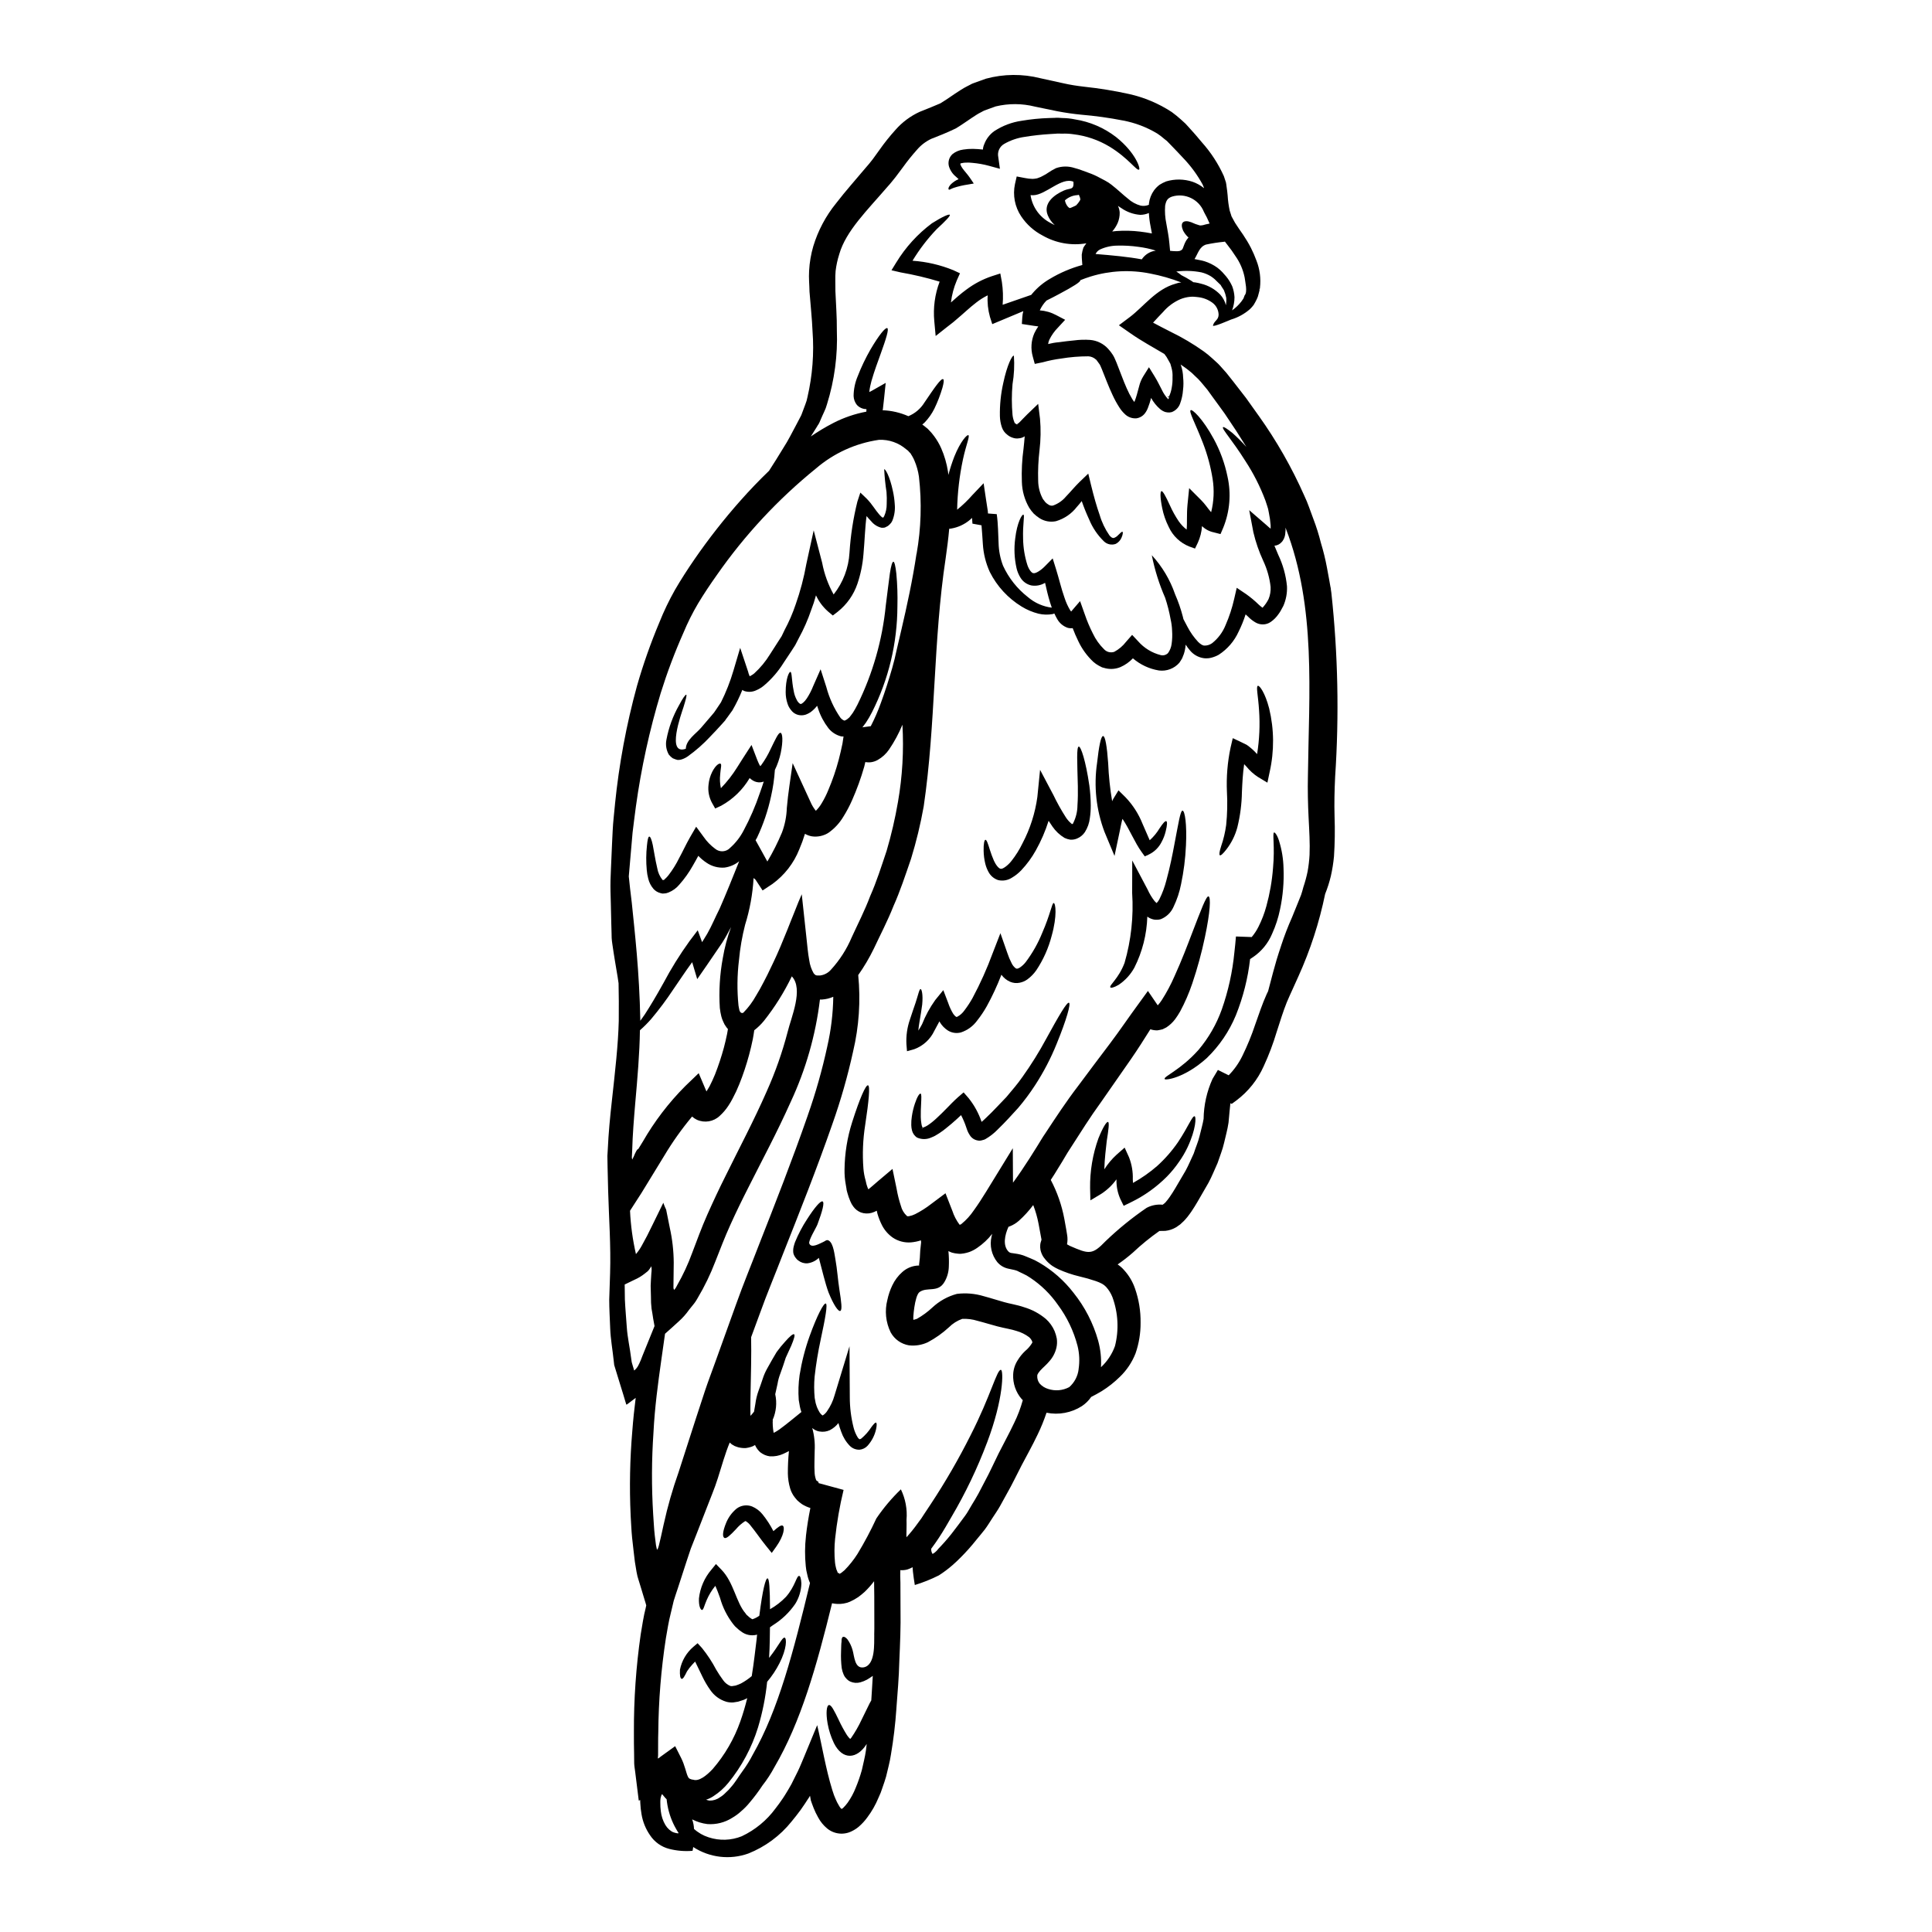 <?xml version="1.0" encoding="UTF-8"?>
<!-- Uploaded to: SVG Repo, www.svgrepo.com, Generator: SVG Repo Mixer Tools -->
<svg fill="#000000" width="800px" height="800px" version="1.1" viewBox="144 144 512 512" xmlns="http://www.w3.org/2000/svg">
 <g>
  <path d="m387.9 479.35c-0.117-0.023-0.242-0.023-0.359 0 0.188-1.305 0.297-2.617 0.332-3.934l0.23-2.141 0.004-0.004c-0.008-0.188-0.023-0.379-0.051-0.566-0.871 0.285-1.77 0.469-2.684 0.543-1.684 0.121-3.363-0.324-4.769-1.262-1.191-0.832-2.164-1.938-2.836-3.223-0.512-1-0.926-2.043-1.238-3.121-0.074-0.262-0.133-0.523-0.18-0.789-0.434 0.242-0.891 0.43-1.367 0.566-0.934 0.258-1.926 0.223-2.836-0.105-0.809-0.32-1.508-0.867-2.012-1.574-0.324-0.426-0.59-0.895-0.789-1.395-0.316-0.727-0.578-1.477-0.785-2.242l-0.129-0.488-0.023-0.102h-0.004c-0.004-0.078-0.023-0.156-0.051-0.234l-0.027-0.262-0.18-1.055v0.004c-0.246-1.32-0.359-2.66-0.336-4 0.043-4.262 0.719-8.492 2.012-12.555 2.062-6.473 3.609-9.898 4.203-9.797 0.594 0.102 0.254 3.996-0.746 10.543-0.602 3.805-0.758 7.664-0.465 11.5 0.086 1.094 0.285 2.172 0.594 3.223l0.18 0.789 0.051 0.207c0.023 0.129 0.18 0.566 0.18 0.566h0.004c0.078 0.258 0.18 0.508 0.309 0.746 0.695-0.543 1.574-1.344 2.449-2.09l3.938-3.324 1.105 5.312h-0.004c0.266 1.531 0.645 3.039 1.137 4.512 0.258 1.023 0.812 1.949 1.598 2.656 0.102 0.129 0.203 0.023 0.539 0.051 0.566-0.105 1.113-0.285 1.629-0.543 1.5-0.762 2.926-1.668 4.254-2.703l3.789-2.836 1.801 4.617 0.004-0.004c0.43 1.344 1.086 2.606 1.934 3.734 0.199-0.004 0.383-0.086 0.516-0.23 1.242-1.02 2.328-2.211 3.227-3.543 1.105-1.523 2.188-3.195 3.269-4.953l7.086-11.547 0.051 9.125c1.52-2.062 2.965-4.227 4.356-6.391 0.695-1.109 1.395-2.191 2.062-3.273l1.008-1.648c0.461-0.789 0.746-1.16 1.133-1.754 2.832-4.305 5.594-8.504 8.637-12.477 2.918-3.938 5.75-7.684 8.457-11.27 2.707-3.586 5.004-7.016 7.371-10.234l2.734-3.766 2.602 3.816 0.004-0.004c0.387-0.43 0.742-0.887 1.059-1.371 1.293-2.019 2.422-4.141 3.379-6.34 1.934-4.254 3.406-8.148 4.617-11.32 2.449-6.367 3.789-9.949 4.379-9.84 0.672 0.102 0.492 4.098-0.953 10.879-0.867 4.117-1.977 8.184-3.324 12.172-0.863 2.566-1.941 5.059-3.227 7.449-0.406 0.715-0.852 1.402-1.34 2.062-0.641 0.852-1.426 1.586-2.32 2.168-0.336 0.176-0.645 0.336-0.98 0.488-0.449 0.121-0.902 0.215-1.363 0.285-0.641 0.02-1.277-0.074-1.883-0.285-1.625 2.578-3.273 5.207-5.117 7.871-2.551 3.66-5.231 7.504-7.988 11.473-2.785 3.816-5.469 8.098-8.266 12.453-0.312 0.492-0.789 1.211-0.953 1.523l-1.008 1.699c-0.719 1.133-1.418 2.293-2.113 3.43-0.312 0.492-0.645 0.98-0.953 1.473 1.699 3.227 2.906 6.684 3.582 10.262 0.18 0.953 0.336 1.906 0.516 2.863l0.23 1.418c0.148 0.836 0.141 1.691-0.023 2.523 0.242 0.156 0.492 0.293 0.75 0.414 5.078 2.215 5.926 2.449 9.484-1.262 3.371-3.234 7-6.184 10.855-8.816 1.305-0.695 2.785-0.98 4.254-0.828 0.25-0.168 0.484-0.359 0.699-0.566 0.035-0.07 0.086-0.133 0.152-0.18l0.363-0.438c0.23-0.262 0.465-0.621 0.695-0.93 0.488-0.695 0.953-1.445 1.418-2.219 0.93-1.598 1.859-3.168 2.754-4.691 0.824-1.496 1.445-3.066 2.164-4.562 0.492-1.574 1.18-3.07 1.547-4.641 0.367-1.57 0.852-3.172 1.059-4.516h0.004c0.047-3.656 0.852-7.262 2.359-10.594l1.426-2.383 2.863 1.418h-0.004c1.5-1.523 2.734-3.285 3.66-5.207 1.301-2.656 2.422-5.394 3.356-8.199 0.98-2.754 1.883-5.512 3.066-8.125 0.129-0.254 0.23-0.488 0.363-0.746 0.414-1.598 0.852-3.273 1.34-5.078 0.312-1.059 0.594-2.168 0.93-3.301 0.336-1.133 0.746-2.363 1.16-3.609l-0.004-0.004c0.848-2.602 1.828-5.156 2.941-7.652 0.516-1.262 1.055-2.582 1.598-3.938 0.262-0.645 0.543-1.316 0.789-1.969 0.242-0.652 0.395-1.367 0.594-2.035 0.457-1.359 0.836-2.742 1.125-4.148 0.262-1.457 0.434-2.93 0.516-4.406 0.129-3.07-0.074-6.344-0.254-9.875-0.18-3.531-0.262-7.426-0.18-11.02 0.262-21.996 2.215-44.68-5.852-65.594l-0.078-0.23-0.004-0.004c0.035 0.48 0.016 0.965-0.055 1.445-0.031 0.547-0.172 1.082-0.41 1.574-0.176 0.371-0.418 0.703-0.723 0.977-0.352 0.355-0.797 0.605-1.285 0.723-0.152 0.035-0.309 0.062-0.465 0.078 0.332 0.77 0.668 1.57 1.004 2.398 1.254 2.625 2.043 5.453 2.32 8.352 0.082 1.777-0.246 3.551-0.957 5.184l-0.641 1.18-0.156 0.285-0.129 0.18-0.051 0.102-0.309 0.438c-0.551 0.805-1.238 1.504-2.039 2.062-0.617 0.438-1.355 0.676-2.113 0.672-0.719 0.008-1.426-0.191-2.035-0.57-0.723-0.438-1.383-0.965-1.969-1.574-0.207-0.18-0.395-0.336-0.566-0.516-0.5 1.574-1.121 3.109-1.859 4.59-1.129 2.496-2.957 4.617-5.258 6.109-0.617 0.348-1.281 0.609-1.969 0.785l-0.254 0.055-0.129 0.023-0.262 0.051-0.438 0.027v0.004c-0.344 0.027-0.691 0.012-1.031-0.051-1.422-0.23-2.711-0.988-3.609-2.117-0.395-0.465-0.758-0.953-1.082-1.469v0.102c-0.062 0.801-0.219 1.594-0.465 2.363l-0.465 1.18c-0.23 0.414-0.488 0.789-0.746 1.18-1.348 1.531-3.367 2.293-5.387 2.039-2.559-0.414-4.953-1.531-6.914-3.223-0.934 0.984-2.055 1.773-3.297 2.32-1.23 0.512-2.594 0.629-3.894 0.336l-0.98-0.262-0.852-0.438 0.004 0.004c-0.531-0.289-1.023-0.633-1.473-1.031-1.668-1.566-3.027-3.438-3.996-5.512-0.566-1.133-1.031-2.266-1.469-3.406-0.422 0.055-0.848 0.031-1.262-0.074-1.188-0.391-2.188-1.207-2.812-2.293-0.285-0.496-0.551-1.004-0.785-1.523-0.152 0.051-0.285 0.105-0.461 0.156-1.242 0.219-2.512 0.184-3.738-0.105-1.574-0.398-3.078-1.031-4.465-1.883-3.621-2.211-6.551-5.391-8.453-9.188-1.055-2.324-1.676-4.82-1.832-7.371-0.125-1.703-0.203-3.352-0.359-4.981l-2.402-0.438c-0.023-0.516-0.074-1.004-0.102-1.52-0.18 0.152-0.336 0.309-0.516 0.465l0.004 0.004c-1.445 1.234-3.203 2.051-5.078 2.359l-0.465 0.051c-0.23 2.629-0.566 5.184-0.93 7.738-3.352 22.043-2.606 43.957-5.828 65.82v0.004c-0.836 4.691-1.953 9.328-3.356 13.883-1.496 4.356-2.887 8.586-4.641 12.504-1.574 3.996-3.508 7.656-5.207 11.293-1.191 2.453-2.578 4.805-4.152 7.035 0.672 6.785 0.211 13.633-1.363 20.27-1.426 6.492-3.25 12.887-5.469 19.156-4.25 12.203-8.738 23.438-13.043 34.316-2.09 5.441-4.328 10.727-6.188 15.934-0.789 2.141-1.547 4.231-2.32 6.297 0.102 4.356-0.051 10.16-0.18 16.402-0.023 1.547-0.023 3.066 0 4.434l-0.004-0.004c0.309-0.305 0.59-0.633 0.852-0.977 0.027-0.023 0.055-0.074 0.105-0.125 0.125-0.695 0.23-1.445 0.359-2.113v-0.004c0.156-1.188 0.441-2.356 0.852-3.484 0.395-1.055 0.742-2.086 1.082-3.094 0.301-0.945 0.695-1.863 1.184-2.731 0.93-1.676 1.75-3.121 2.5-4.356h-0.004c0.695-0.961 1.445-1.883 2.246-2.758 1.289-1.473 2.113-2.141 2.402-1.969 0.289 0.172 0 1.211-0.746 2.992-0.395 0.875-0.879 1.969-1.473 3.223-0.395 1.285-0.902 2.731-1.469 4.305l-0.004 0.004c-0.32 0.832-0.555 1.695-0.695 2.578-0.207 0.875-0.414 1.801-0.617 2.781 0.496 2.277 0.262 4.648-0.676 6.781l0.027 0.312c0 0.074-0.027 0.309-0.027 0.309l0.027 0.957 0.004-0.004c0.027 0.539 0.086 1.07 0.18 1.602 0.023 0.102 0.051 0.203 0.074 0.285v-0.004c0.527-0.273 1.039-0.582 1.523-0.93 1.082-0.789 2.215-1.676 3.379-2.629l2.426-1.969h-0.004c-0.172-0.457-0.301-0.934-0.395-1.414-0.102-0.617-0.203-1.211-0.312-1.805l0.004-0.004c-0.16-2.191-0.082-4.394 0.23-6.574 0.562-3.492 1.441-6.926 2.633-10.258 2.035-5.648 3.762-8.844 4.301-8.691 0.539 0.152-0.102 3.816-1.34 9.516h0.004c-0.711 3.269-1.254 6.574-1.625 9.898-0.16 1.871-0.152 3.754 0.027 5.621l0.254 1.344c0.102 0.395 0.23 0.695 0.336 1.055 0.191 0.484 0.426 0.949 0.695 1.395 0.16 0.246 0.348 0.473 0.57 0.668 0.18 0.102 0.207 0.156 0.207 0.156h0.074c0.477-0.297 0.883-0.703 1.18-1.18 0.867-1.254 1.52-2.637 1.934-4.102l3.973-13.043 0.078 13.535c0 2.703 0.34 5.398 1.004 8.016 0.238 0.961 0.629 1.875 1.16 2.711 0.105 0.117 0.219 0.227 0.336 0.332 0.051 0.078 0.312 0.027 0.566-0.152 1.031-0.871 1.926-1.887 2.656-3.019 0.617-0.824 1.031-1.285 1.238-1.18 0.207 0.105 0.23 0.695 0 1.75-0.363 1.633-1.148 3.144-2.269 4.387-0.555 0.59-1.305 0.957-2.113 1.031-0.953 0.031-1.879-0.332-2.555-1.004-1.031-1.062-1.816-2.34-2.293-3.738-0.293-0.762-0.539-1.535-0.746-2.324-0.609 0.785-1.387 1.43-2.269 1.883-0.844 0.395-1.789 0.52-2.707 0.359-0.445-0.062-0.875-0.211-1.266-0.434-0.25-0.141-0.484-0.305-0.695-0.492 0.543 1.961 0.762 4 0.645 6.031-0.023 2.012-0.129 3.973-0.023 5.648 0.016 0.672 0.137 1.336 0.359 1.969 0.027 0.129 0.078 0.23 0.105 0.23 0.027 0 0.566 0.414 0.566 0.414v0.074c0 0.078 0.023 0.156 0.023 0.23l6.629 1.805v0.004c-1.035 4.262-1.781 8.586-2.246 12.941-0.215 2.086-0.223 4.184-0.027 6.269 0.043 0.441 0.121 0.883 0.234 1.312 0.062 0.371 0.188 0.727 0.363 1.059 0.031 0.16 0.102 0.312 0.203 0.438l0.363 0.078c0 0.078-0.027 0.129-0.027 0.18v0.004c0.172-0.117 0.355-0.219 0.543-0.312l0.852-0.695h-0.004c1.293-1.312 2.441-2.754 3.43-4.309 1.84-3.039 3.512-6.184 5.004-9.41 1.891-2.789 4.066-5.371 6.496-7.707 1.215 2.508 1.734 5.293 1.496 8.07 0.051 1.547-0.027 2.754-0.027 3.894v-0.004c-0.016 0.242-0.008 0.484 0.027 0.727 1.07-1.18 2.07-2.418 2.992-3.719l0.93-1.262 0.789-1.211c0.59-0.875 1.18-1.75 1.727-2.602 3.871-5.863 7.394-11.953 10.543-18.234 5.387-10.543 6.988-17.531 8.047-17.32 0.695 0.078 0.719 7.633-3.664 19.211l-0.004 0.004c-2.574 6.84-5.734 13.449-9.445 19.746-0.516 0.906-1.031 1.777-1.574 2.707l-0.875 1.445-0.906 1.418c-0.641 0.957-1.285 1.91-2.035 2.891h0.004c0.02 0.117 0.027 0.238 0.023 0.359 0.031 0.363 0.156 0.707 0.359 1.004 0.406-0.223 0.773-0.508 1.086-0.848 0.137-0.133 0.258-0.281 0.359-0.438 0.516-0.516 1.133-1.211 1.727-1.859 1.18-1.316 2.449-2.941 3.609-4.512 0.594-0.828 1.211-1.648 1.859-2.504 0.645-0.855 1.133-1.855 1.723-2.809 0.59-0.957 1.211-1.969 1.777-3.016s1.137-2.164 1.727-3.301c1.211-2.215 2.363-4.793 3.637-7.371 1.367-2.707 2.785-5.258 4.074-7.992l0.004-0.004c0.965-1.957 1.742-4.004 2.324-6.109-0.105-0.129-0.23-0.207-0.34-0.336v0.004c-1.523-1.793-2.316-4.098-2.215-6.449 0.051-1.336 0.457-2.637 1.18-3.766 0.543-0.898 1.207-1.723 1.969-2.449 0.773-0.633 1.43-1.402 1.938-2.266 0-0.027-0.027-0.051 0-0.105-0.027-0.137-0.07-0.27-0.133-0.395-0.176-0.34-0.41-0.645-0.695-0.902-1.012-0.766-2.156-1.336-3.375-1.676-1.473-0.488-2.863-0.645-5.055-1.211-1.883-0.488-3.609-1.055-5.285-1.469-1.309-0.414-2.68-0.586-4.047-0.516-1.32 0.469-2.519 1.223-3.508 2.215-1.688 1.559-3.57 2.891-5.598 3.973-1.559 0.73-3.289 1.02-5.004 0.824-2.055-0.34-3.84-1.605-4.844-3.43-1.312-2.672-1.625-5.727-0.879-8.609 0.281-1.34 0.723-2.637 1.316-3.871 0.629-1.332 1.523-2.527 2.629-3.504 1.051-0.953 2.379-1.547 3.789-1.703zm-74.785-30.812c0.395-0.641 0.789-1.234 1.18-1.906l0.004 0.004c3.102-5.422 6.906-10.406 11.32-14.828l3.543-3.406 2.012 4.746c0.074 0.125 0.051 0.074 0.074 0.074l0.027-0.074c0.23-0.34 0.516-0.855 0.789-1.316 0.516-0.98 0.98-2.039 1.445-3.148l-0.004 0.004c0.898-2.293 1.672-4.633 2.32-7.008 0.309-1.211 0.617-2.426 0.852-3.637 0.102-0.465 0.152-0.902 0.23-1.344h0.004c-0.18-0.172-0.336-0.359-0.465-0.566-0.316-0.398-0.566-0.844-0.75-1.316-0.23-0.469-0.414-0.961-0.539-1.469-0.18-0.727-0.312-1.469-0.395-2.219-0.281-4.422-0.02-8.867 0.789-13.223 0.473-2.805 1.203-5.562 2.191-8.227-0.746 1.422-1.496 2.809-2.316 4.102-1.445 2.113-2.836 4.148-4.152 6.086l-2.504 3.609-1.258-4.227-0.004-0.004c-0.031-0.086-0.055-0.172-0.078-0.258-1.883 2.555-3.508 5.078-5.055 7.297-1.789 2.703-3.734 5.305-5.824 7.785-0.922 1.051-1.91 2.043-2.965 2.965-0.078 6.035-0.645 12.594-1.262 19.57-0.336 3.973-0.672 8.074-0.789 12.328l-0.078 1.621c-0.027 0.312 0 0.156 0 0.262l0.027 0.203v-0.004c0.016 0.098 0.039 0.191 0.074 0.285l0.18-0.395 0.027-0.078 0.023-0.023 0.102-0.18c0.617-1.488 1.004-2.16 1.207-2.082zm140.48-198.73 0.152-0.285 0.102-0.492h-0.023 0.004c0.336-0.734 0.57-1.516 0.695-2.316 0.168-0.91 0.234-1.832 0.207-2.754 0.047-0.828-0.039-1.652-0.258-2.449-0.105-0.395-0.207-0.719-0.312-1.109-0.18-0.336-0.363-0.641-0.543-0.98-0.285-0.582-0.641-1.125-1.055-1.621-3.043-1.805-6.137-3.484-8.895-5.414l-3.148-2.191 2.914-2.188c3.637-2.754 6.988-7.426 12.09-8.82v-0.004c0.488-0.188 1.004-0.301 1.523-0.336-2.676-1.039-5.445-1.828-8.266-2.363-5.231-1.051-10.645-0.777-15.742 0.789-0.93 0.285-1.832 0.617-2.754 0.98 0.18 0.395-1.859 1.676-5.594 3.66-1.008 0.543-2.141 1.133-3.352 1.727h-0.004c-0.742 0.758-1.344 1.641-1.781 2.606 1.527 0.109 3.012 0.539 4.359 1.266l2.363 1.234-1.883 2.039c-0.934 0.945-1.707 2.031-2.297 3.219-0.168 0.367-0.281 0.762-0.332 1.164 0.953-0.242 1.93-0.406 2.91-0.488l2.012-0.262 1.934-0.203c1.426-0.191 2.871-0.234 4.305-0.133 1.824 0.16 3.519 1.004 4.75 2.363 0.457 0.496 0.871 1.031 1.234 1.598 0.242 0.383 0.449 0.789 0.617 1.211l0.395 0.93c0.957 2.363 1.727 4.613 2.656 6.691 0.426 0.984 0.918 1.941 1.473 2.863 0.16 0.281 0.352 0.543 0.566 0.785 0.023-0.027 0.023-0.027 0.023-0.051 0.25-0.625 0.465-1.262 0.645-1.91 0.203-0.746 0.395-1.469 0.594-2.191 0.223-0.926 0.586-1.816 1.086-2.629l1.52-2.426 1.496 2.426c0.902 1.445 1.316 2.477 1.91 3.543h-0.004c0.434 0.926 1.012 1.777 1.707 2.523zm43.227 51.281c1.754 16.184 2.09 32.488 1.004 48.73-0.18 3.789-0.254 7.086-0.152 10.629 0.125 3.516 0.074 7.035-0.156 10.543-0.168 1.734-0.441 3.457-0.824 5.156-0.387 1.629-0.895 3.223-1.52 4.773-1.543 7.519-3.922 14.844-7.086 21.836-0.953 2.191-2.164 4.695-3.094 6.91-0.93 2.32-1.75 4.977-2.656 7.785-0.926 3.106-2.07 6.137-3.43 9.078-1.598 3.59-4.082 6.711-7.219 9.078l-1.262 0.93-0.363-0.156c-0.18 1.422-0.285 3.121-0.488 5.117-0.285 1.969-0.789 3.609-1.18 5.387-0.395 1.777-1.133 3.543-1.727 5.336-0.789 1.727-1.492 3.543-2.422 5.258l-2.891 5.004c-0.488 0.828-1.031 1.727-1.648 2.629-0.336 0.441-0.617 0.906-1.008 1.371l-0.59 0.695c-0.266 0.301-0.551 0.586-0.855 0.848l-0.438 0.414-0.309 0.227-0.312 0.207-0.129 0.102-0.285 0.203-0.152 0.078 0.004 0.008c-0.859 0.504-1.816 0.82-2.809 0.926-1.18 0.027-1.496 0.027-1.574 0.027v0.004c-2.481 1.742-4.836 3.664-7.043 5.746-1.277 1.117-2.617 2.156-4.019 3.117 0.645 0.426 1.223 0.938 1.727 1.523 1.27 1.395 2.246 3.035 2.863 4.82 1.027 2.922 1.531 6.004 1.492 9.102 0.02 2.762-0.434 5.512-1.336 8.121-0.922 2.359-2.348 4.488-4.176 6.238-1.449 1.426-3.051 2.688-4.773 3.766-0.98 0.594-1.91 1.086-2.809 1.547-0.656 0.957-1.488 1.777-2.453 2.422-2.781 1.781-6.144 2.41-9.383 1.758-0.664 1.98-1.449 3.918-2.363 5.801-1.418 2.988-2.965 5.695-4.227 8.121-1.344 2.578-2.477 5.027-3.844 7.398-0.641 1.18-1.258 2.32-1.906 3.457-0.645 1.133-1.367 2.164-2.039 3.195s-1.285 2.062-2.012 3.019c-0.723 0.957-1.496 1.801-2.191 2.68-1.301 1.645-2.695 3.211-4.176 4.691-0.719 0.719-1.391 1.367-2.191 2.062-1.129 0.98-2.324 1.875-3.582 2.68-2.047 1.031-4.176 1.887-6.371 2.555-0.18-1.211-0.395-2.449-0.492-3.481-0.023-0.441-0.051-0.828-0.102-1.238-0.344 0.195-0.707 0.359-1.082 0.492l-0.285 0.102-0.102 0.023-0.207 0.051-0.102 0.027-0.539 0.078h-0.051l-0.516 0.023c-0.105 0-0.262-0.023-0.363-0.023-0.051 0.902-0.027 2.035 0.023 3.273 0 2.422 0 4.793 0.027 7.117 0.027 2.32 0.027 4.59-0.051 6.883-0.078 2.293-0.152 4.562-0.262 6.777-0.102 4.516-0.488 8.613-0.789 12.738l0.004 0.004c-0.277 4.059-0.762 8.105-1.445 12.117-0.285 1.969-0.852 3.938-1.285 5.828-0.262 0.953-0.617 1.906-0.93 2.832v0.004c-0.289 0.945-0.652 1.867-1.082 2.754-0.766 1.855-1.762 3.606-2.965 5.207-0.645 0.891-1.391 1.703-2.219 2.426-0.562 0.484-1.188 0.891-1.855 1.211-2.137 1.102-4.727 0.816-6.578-0.719-0.965-0.801-1.766-1.785-2.359-2.891-0.465-0.812-0.871-1.656-1.215-2.523l-0.465-1.234c-0.129-0.363-0.285-0.855-0.285-0.828-0.051-0.414-0.129-0.789-0.207-1.18l0.004-0.004c-0.164 0.316-0.355 0.617-0.566 0.902-0.023 0-0.438 0.695-0.789 1.211s-0.746 1.082-1.137 1.652c-0.789 1.055-1.574 2.086-2.398 3.066-3.023 3.777-6.977 6.699-11.473 8.484-4.867 1.734-10.266 1.094-14.594-1.727-0.074 0.34-0.074 0.695-0.176 1.008h-0.004c-2.078 0.176-4.168 0-6.191-0.516-2.066-0.531-3.867-1.809-5.047-3.586-1.164-1.668-1.938-3.57-2.273-5.57-0.176-0.996-0.289-2.004-0.332-3.016 0-0.312-0.027-0.543-0.027-0.789-0.18 0.078-0.438 0.309-0.395 0.023l-0.129-1.031-0.262-2.113c-0.18-1.445-0.359-2.863-0.539-4.328-0.078-0.746-0.23-1.367-0.262-2.269l-0.023-2.363c-0.027-1.938-0.078-3.898-0.051-5.879-0.039-8.676 0.562-17.344 1.801-25.93 0.395-2.32 0.723-4.668 1.344-7.086l-0.004 0.004c0.027-0.203 0.07-0.402 0.129-0.594l-0.152-0.543c-0.395-1.367-0.852-2.731-1.234-4.074l-0.617-2.008h-0.004c-0.25-0.742-0.441-1.5-0.57-2.273l-0.438-2.656-0.336-2.832c-0.129-1.18-0.262-2.363-0.395-3.508-0.207-2.039-0.262-4.023-0.395-6.008h0.004c-0.34-7.426-0.195-14.867 0.438-22.277 0.23-3.043 0.539-5.984 0.902-8.82-0.617 0.465-1.234 0.93-1.91 1.445l-0.359 0.262-0.156 0.102c-0.051 0-0.051-0.102-0.102-0.152l-0.254-0.828-0.492-1.648c-0.336-1.109-0.668-2.164-1.004-3.25-0.336-1.086-0.645-2.086-0.957-3.117l-0.465-1.523-0.125-1.105c-0.312-2.969-0.828-5.777-0.93-8.484s-0.262-5.281-0.262-7.734c0.078-2.418 0.156-4.738 0.23-6.957 0.23-7.348-0.309-14.562-0.516-21.891-0.051-2.113-0.105-4.203-0.152-6.266-0.027-1.004-0.027-1.969-0.051-2.965l0.102-1.676c0.203-4.461 0.617-8.688 1.059-12.66 0.875-7.992 1.699-15.059 1.855-21.453 0.027-3.543 0.027-6.859-0.051-9.977-0.078-0.594-0.18-1.109-0.254-1.703-0.441-2.656-0.957-5.57-1.422-8.867-0.051-0.441-0.125-0.828-0.152-1.422 0-0.395-0.027-0.852-0.027-1.262-0.023-0.852-0.051-1.723-0.074-2.602-0.027-1.777-0.078-3.609-0.129-5.512-0.051-1.902-0.129-3.867-0.078-5.902 0.051-2.035 0.18-4.203 0.262-6.394 0.078-2.191 0.203-4.434 0.312-6.754 0.105-2.32 0.395-4.617 0.617-7.039l-0.004-0.008c1.066-10.578 3.016-21.051 5.824-31.305 1.641-5.727 3.621-11.348 5.93-16.836 1.176-2.953 2.551-5.824 4.113-8.59 1.625-2.809 3.383-5.512 5.211-8.176 3.769-5.465 7.867-10.688 12.273-15.648 2.363-2.656 4.844-5.258 7.477-7.785 1.211-1.859 2.477-3.898 3.84-6.137 1.238-1.887 2.269-4.023 3.457-6.215 0.285-0.566 0.566-1.109 0.879-1.676l0.23-0.438 0.102-0.207 0.051-0.102 0.332-0.883c0.23-0.641 0.465-1.285 0.723-1.934v0.004c0.254-0.625 0.441-1.273 0.566-1.934 1.332-5.734 1.785-11.637 1.344-17.508-0.055-1.625-0.207-3.301-0.34-5.004-0.152-1.777-0.309-3.609-0.461-5.441-0.027-1.859-0.23-3.508-0.105-5.57v0.004c0.121-2.191 0.492-4.363 1.109-6.473 1.258-4.144 3.305-8.008 6.035-11.371 2.578-3.352 5.285-6.344 7.871-9.445 0.312-0.336 0.746-0.852 0.93-1.082l0.957-1.211 1.75-2.426c1.305-1.855 2.723-3.629 4.242-5.309 1.773-2.023 3.953-3.644 6.398-4.769 2.062-0.789 3.996-1.625 5.469-2.242 2.035-1.211 3.273-2.219 5.465-3.586h-0.004c0.523-0.34 1.066-0.648 1.625-0.93l0.852-0.438 0.445-0.238c0.02-0.016 0.047-0.023 0.074-0.027l0.312-0.125 0.102-0.027 0.18-0.078 3.016-1.082v-0.004c4.738-1.289 9.73-1.332 14.492-0.125 2.012 0.438 4.023 0.875 5.984 1.316s3.582 0.695 5.621 0.93h-0.004c3.988 0.422 7.945 1.066 11.859 1.93 4.031 0.895 7.863 2.512 11.316 4.773 0.84 0.613 1.648 1.27 2.422 1.965 0.414 0.395 0.695 0.617 1.211 1.105l0.879 0.961c1.18 1.289 2.363 2.629 3.457 3.973 2.402 2.68 4.379 5.715 5.852 8.996l0.488 1.473c0.035 0.082 0.062 0.168 0.078 0.258 0.004 0.066 0.012 0.137 0.027 0.203l0.051 0.285 0.074 0.57c0.102 0.789 0.23 1.496 0.285 2.363v-0.004c0.078 1.344 0.258 2.68 0.543 3.996l0.254 0.789 0.129 0.395 0.051 0.18 0.027 0.102c-0.027-0.027 0.023 0.051 0.023 0.051 0.312 0.594 0.621 1.133 0.93 1.699 0.695 1.082 1.262 1.91 2.09 3.094h0.004c0.773 1.141 1.48 2.32 2.113 3.543 0.555 1.098 1.043 2.227 1.469 3.383 0.891 2.277 1.211 4.738 0.926 7.168v0.203l-0.078 0.102-0.051 0.051c0 0.027 0.027 0.262 0.027 0.262l-0.078 0.363-0.18 0.668c-0.098 0.492-0.262 0.969-0.488 1.418-0.25 0.52-0.527 1.027-0.828 1.523-0.301 0.391-0.625 0.758-0.98 1.105-1.449 1.266-3.152 2.203-4.996 2.754-0.23 0.078-4.953 2.168-4.797 1.574 0.363-1.344 1.445-1.367 1.496-2.863h-0.004c-0.027-1.254-0.637-2.426-1.648-3.172-1.09-0.797-2.367-1.305-3.711-1.465-0.395-0.078-0.723-0.051-1.086-0.105-0.363-0.055-1.055 0-1.285 0.027l-0.004-0.004c-0.809 0.098-1.602 0.297-2.359 0.598-1.781 0.766-3.359 1.93-4.617 3.398-0.852 0.852-1.699 1.805-2.656 2.836 1.473 0.789 3.019 1.598 4.668 2.426 3.043 1.477 5.961 3.203 8.723 5.164 0.773 0.555 1.516 1.16 2.219 1.809 0.695 0.668 1.574 1.367 2.086 1.969 0.512 0.602 1.18 1.289 1.754 1.969 0.59 0.746 1.18 1.496 1.801 2.269 1.109 1.418 2.242 2.887 3.379 4.356 1.086 1.547 2.191 3.094 3.324 4.664h0.004c4.762 6.668 8.832 13.805 12.145 21.297 0.93 1.91 1.574 4.023 2.363 6.062 0.801 2.086 1.473 4.223 2.012 6.394 0.656 2.148 1.191 4.336 1.602 6.547l0.59 3.195 0.285 1.625 0.078 0.395 0.051 0.203 0.027 0.262v0.102zm-16.09-16.992v-0.875c-0.086-1.152-0.25-2.301-0.488-3.43l-0.18-0.902-0.207-0.695c-0.176-0.516-0.359-1.055-0.516-1.574h-0.004c-1.379-3.664-3.152-7.164-5.293-10.441-3.543-5.648-6.344-8.562-5.93-8.973 0.18-0.18 1.055 0.395 2.5 1.547l-0.004-0.004c1.301 1.156 2.535 2.387 3.688 3.688-0.902-1.445-1.805-2.891-2.707-4.281-1.031-1.547-2.035-3.066-3.043-4.562-1.082-1.473-2.113-2.941-3.168-4.356-0.465-0.672-0.93-1.316-1.422-1.969-0.566-0.668-1.105-1.34-1.676-2.012-0.492-0.578-1.027-1.121-1.598-1.621-0.508-0.535-1.059-1.027-1.648-1.469-0.668-0.566-1.445-1.059-2.164-1.574 0.027 0.09 0.062 0.176 0.102 0.262 0.348 1.012 0.539 2.074 0.566 3.148 0.121 1.105 0.113 2.219-0.023 3.324-0.086 1.25-0.352 2.484-0.789 3.66-0.355 0.977-1.102 1.762-2.062 2.164l-0.125 0.055-0.312 0.051-0.102 0.023-0.207 0.027v0.004c-0.383 0.012-0.766-0.031-1.133-0.133-0.48-0.164-0.926-0.418-1.316-0.746-0.984-0.84-1.805-1.855-2.422-2.992-0.02 0.043-0.027 0.086-0.023 0.129-0.211 0.836-0.473 1.652-0.789 2.449-0.188 0.527-0.453 1.023-0.789 1.473-0.547 0.746-1.375 1.238-2.293 1.367-1.164 0.086-2.305-0.348-3.117-1.184-0.535-0.504-1.004-1.074-1.395-1.699-0.688-1.07-1.301-2.191-1.828-3.352-1.059-2.242-1.91-4.562-2.809-6.781l-0.336-0.789c-0.062-0.148-0.133-0.297-0.211-0.438l-0.539-0.746c-0.18-0.23-0.414-0.617-0.516-0.617v-0.004c-0.543-0.488-1.238-0.781-1.969-0.824-2.418 0-4.832 0.199-7.219 0.594-1.637 0.211-3.258 0.539-4.848 0.98l-2.141 0.438-0.539-1.969c-0.57-2.035-0.426-4.203 0.414-6.141 0.301-0.641 0.652-1.25 1.059-1.828-0.789-0.102-1.598-0.203-2.504-0.359l-1.855-0.285 0.125-1.887 0.004 0.004c0.031-0.516 0.121-1.023 0.258-1.52-1.988 0.852-4.102 1.727-6.344 2.656l-1.883 0.789-0.617-1.934c-0.52-1.855-0.723-3.781-0.594-5.699-1.059 0.523-2.062 1.152-2.992 1.879-1.75 1.316-3.453 2.992-5.441 4.641-0.695 0.645-1.52 1.211-2.293 1.836l-3.066 2.422-0.363-3.938c-0.332-3.551 0.156-7.133 1.418-10.465-3.391-1.031-6.844-1.848-10.336-2.453l-2.426-0.566 1.234-2.012h0.004c2.465-4.059 5.684-7.602 9.488-10.441 2.781-1.75 4.512-2.5 4.723-2.242 0.211 0.254-1.109 1.625-3.508 3.84h0.004c-2.422 2.535-4.555 5.328-6.371 8.328 3.711 0.254 7.356 1.098 10.801 2.5l1.777 0.828-0.852 1.906 0.004-0.004c-0.789 1.859-1.312 3.824-1.547 5.828 1.316-1.18 2.656-2.363 4.152-3.457v0.004c2.031-1.52 4.289-2.703 6.691-3.508l2.242-0.719 0.414 2.242c0.301 2.004 0.371 4.035 0.203 6.055 2.762-0.953 5.289-1.828 7.582-2.629 0.129-0.129 0.203-0.285 0.336-0.414v0.004c1.309-1.535 2.871-2.836 4.617-3.844 2.68-1.605 5.566-2.836 8.582-3.66l-0.074-1.008c-0.055-0.566-0.078-1.156-0.078-1.75 0.086-0.633 0.234-1.254 0.438-1.859 0.23-0.359 0.492-0.789 0.789-1.133h-0.004c-3.988 0.684-8.094-0.047-11.602-2.062-2.289-1.191-4.238-2.938-5.672-5.078-1.684-2.516-2.277-5.602-1.648-8.562l0.461-2.012 2.168 0.414c0.68 0.141 1.367 0.219 2.062 0.234 0.398-0.02 0.793-0.07 1.18-0.156l0.902-0.336 0.207-0.102c0.074-0.027 0.438-0.23 0.438-0.23 1.082-0.492 1.676-1.16 3.43-2.012v-0.004c1.59-0.566 3.324-0.582 4.926-0.051 1.234 0.309 2.473 0.824 3.633 1.234v0.004c1.098 0.375 2.16 0.852 3.172 1.418 0.465 0.254 0.953 0.488 1.418 0.746v0.004c0.555 0.297 1.082 0.641 1.574 1.031 1.75 1.367 3.043 2.652 4.328 3.66h0.004c0.973 0.895 2.152 1.539 3.43 1.883 0.73 0.141 1.484 0.062 2.164-0.234v-0.336c0.152-1.266 0.621-2.469 1.367-3.504 0.418-0.559 0.91-1.055 1.469-1.469 0.547-0.344 1.125-0.641 1.727-0.879 2.277-0.684 4.703-0.656 6.965 0.078 1.113 0.383 2.148 0.961 3.066 1.703l-0.023-0.129c-0.027-0.078-0.336-0.828-0.336-0.828-1.391-2.547-3.109-4.894-5.117-6.988-1.105-1.18-2.242-2.398-3.457-3.633l-0.902-0.93-0.789-0.617h0.004c-0.551-0.488-1.137-0.938-1.75-1.34-2.797-1.684-5.871-2.856-9.078-3.457-3.672-0.719-7.383-1.234-11.113-1.547-1.906-0.18-4.25-0.516-6.262-0.902l-5.984-1.238c-3.41-0.855-6.973-0.871-10.391-0.051l-2.992 1.082c-0.078 0.027-0.363 0.18-0.363 0.18l-0.582 0.312c-0.406 0.199-0.801 0.422-1.18 0.668-1.492 0.93-3.711 2.555-5.441 3.586-2.5 1.211-4.59 2.012-6.551 2.781h0.004c-1.445 0.688-2.731 1.672-3.766 2.891-1.309 1.461-2.539 2.992-3.688 4.59l-1.969 2.629-0.98 1.211c-0.461 0.594-0.719 0.852-1.082 1.262-5.465 6.367-11.082 11.785-12.863 17.945h0.004c-0.473 1.461-0.801 2.965-0.98 4.488-0.156 1.625-0.027 3.609-0.051 5.363 0.074 1.723 0.176 3.43 0.254 5.117s0.152 3.508 0.129 5.234v0.004c0.25 6.621-0.633 13.238-2.606 19.566-0.195 0.723-0.461 1.422-0.785 2.09-0.312 0.641-0.566 1.258-0.852 1.906l-0.395 0.906c-0.039 0.066-0.074 0.133-0.105 0.203l-0.023 0.023c-0.039 0.066-0.074 0.137-0.102 0.211l-0.156 0.203-0.254 0.441c-0.363 0.59-0.719 1.156-1.082 1.727l-0.543 0.852h-0.004c1.934-1.328 3.949-2.535 6.035-3.609 2.738-1.402 5.664-2.402 8.691-2.969-0.008-0.223 0-0.445 0.023-0.668-0.961-0.004-1.875-0.406-2.527-1.109-0.539-0.672-0.844-1.5-0.875-2.363 0.012-1.797 0.379-3.578 1.082-5.234 0.949-2.453 2.09-4.832 3.402-7.117 2.242-3.812 3.938-5.875 4.438-5.644s-0.312 2.832-1.777 6.883c-0.719 2.012-1.648 4.438-2.398 7.086h-0.004c-0.277 0.973-0.477 1.965-0.594 2.969 0.23-0.105 0.492-0.23 0.723-0.363l3.633-2.062-0.438 4.203c-0.102 0.926-0.207 1.832-0.312 2.781l0.004 0.004c-0.016 0.09-0.039 0.176-0.074 0.262 2.356 0.086 4.676 0.621 6.832 1.574 1.75-0.723 3.231-1.977 4.227-3.582 2.629-3.867 4.438-6.578 5.004-6.215 0.254 0.152 0.152 0.93-0.207 2.266-0.562 1.902-1.277 3.758-2.141 5.547-0.668 1.344-1.539 2.578-2.578 3.66-0.18 0.18-0.414 0.363-0.621 0.543 0.262 0.172 0.512 0.359 0.75 0.566l0.672 0.539 0.641 0.672 0.465 0.516 0.645 0.824c0.723 0.98 1.336 2.035 1.832 3.148 0.867 1.977 1.473 4.059 1.805 6.191 0.051 0.285 0.051 0.59 0.102 0.875h0.004c0.438-1.645 0.965-3.262 1.574-4.848 1.652-4.102 3.383-5.852 3.715-5.672 0.465 0.203-0.594 2.551-1.422 6.391v0.004c-0.938 4.391-1.457 8.863-1.547 13.355 1.449-1.172 2.797-2.465 4.023-3.867l2.992-3.148 0.617 4.148c0.156 1.059 0.34 2.113 0.492 3.199 0.023 0.23 0.023 0.438 0.051 0.668l2.32 0.18c0.395 2.754 0.359 5.336 0.488 7.633v0.004c0.047 2.062 0.445 4.106 1.184 6.031 1.496 3.254 3.754 6.102 6.574 8.301 1.793 1.543 3.996 2.523 6.344 2.812l-0.465-1.395c-0.539-1.75-0.953-3.543-1.316-5.184-0.039 0.004-0.078 0.023-0.102 0.055-1.062 0.609-2.301 0.836-3.508 0.641-1.211-0.258-2.266-1.004-2.91-2.062-0.477-0.766-0.824-1.598-1.031-2.473-0.594-2.598-0.715-5.277-0.363-7.918 0.492-4.25 1.832-6.523 2.191-6.297 0.363 0.223-0.23 2.363-0.102 6.422v0.004c0.043 2.344 0.426 4.668 1.133 6.902 0.395 1.211 1.211 2.269 1.676 2.164 0.516 0.105 1.859-0.691 2.941-1.801l2.09-2.113 0.902 2.887c0.828 2.656 1.344 5.031 2.242 7.559v-0.004c0.375 1.172 0.883 2.297 1.52 3.348 0.07 0.102 0.148 0.195 0.234 0.285l2.363-2.754 1.238 3.484v-0.004c0.59 1.742 1.309 3.438 2.141 5.078 0.73 1.559 1.734 2.977 2.961 4.18 0.691 0.758 1.766 1.031 2.734 0.691 1.203-0.648 2.258-1.543 3.094-2.629l1.625-1.855 1.598 1.699v0.004c1.578 1.797 3.664 3.074 5.984 3.66 0.691 0.176 1.426-0.031 1.93-0.539 0.516-0.715 0.844-1.551 0.957-2.426 0.164-1.152 0.207-2.32 0.125-3.481-0.031-1.027-0.164-2.043-0.391-3.043-0.348-1.93-0.828-3.836-1.445-5.695-1.59-3.625-2.777-7.41-3.543-11.293 2.746 2.981 4.844 6.5 6.164 10.336 0.844 1.926 1.535 3.922 2.062 5.957 0.051 0.203 0.102 0.438 0.152 0.641 0.336 0.645 0.672 1.316 1.059 2.012v0.004c0.766 1.473 1.727 2.836 2.863 4.047 0.266 0.266 0.559 0.5 0.875 0.699 0.156 0.051 0.301 0.121 0.438 0.203 0.152 0.078 0.152-0.027 0.23 0.051h0.004c0.754 0.039 1.496-0.18 2.113-0.617 1.594-1.258 2.832-2.91 3.586-4.797 0.984-2.25 1.754-4.59 2.293-6.988l0.668-2.914 2.527 1.699v0.004c1.164 0.824 2.258 1.738 3.277 2.734 0.324 0.305 0.668 0.59 1.031 0.852 0.637-0.688 1.176-1.457 1.598-2.297 0.422-1.02 0.605-2.121 0.543-3.223-0.266-2.383-0.922-4.711-1.938-6.883-1.129-2.434-2.008-4.973-2.625-7.582l-1.109-5.875 4.59 3.969c0.359 0.332 0.746 0.68 1.082 0.934zm-6.894-61.824c0.852-0.906 0.129-3.609 0-4.769v-0.004c-0.414-2.051-1.258-3.996-2.477-5.699-0.605-0.953-1.262-1.875-1.969-2.754-0.23-0.285-0.516-0.668-0.789-1.031l-0.156 0.051c-1.637 0.156-3.262 0.406-4.871 0.75-1.75 0.617-2.062 2.32-3.016 3.84 0.902 0.207 1.832 0.312 2.707 0.594 1.18 0.379 2.289 0.934 3.297 1.648 0.488 0.367 0.945 0.773 1.367 1.215 0.34 0.395 0.645 0.746 0.98 1.109 0.672 0.812 1.23 1.715 1.652 2.68 0.34 0.918 0.535 1.883 0.59 2.863-0.004 1.188-0.223 2.367-0.641 3.481 0.941-0.656 1.773-1.453 2.473-2.359 0.18-0.285 0.395-0.539 0.543-0.789 0.086-0.281 0.188-0.559 0.309-0.824zm-4.953 2.602c0.105-0.652 0.133-1.312 0.078-1.969-0.133-0.691-0.34-1.363-0.617-2.008-0.18-0.312-0.395-0.594-0.594-0.906-0.102-0.152-0.152-0.309-0.285-0.488l-0.516-0.492c-0.336-0.336-0.695-0.668-1.055-1.031-0.312-0.266-0.637-0.516-0.98-0.746-0.781-0.48-1.633-0.836-2.527-1.055-2.148-0.426-4.352-0.504-6.523-0.234h-0.156c0.477 0.301 0.934 0.629 1.367 0.98 0.895 0.445 1.766 0.934 2.606 1.469 0.23 0.152 0.363 0.262 0.566 0.395 0.152 0.027 0.312 0.027 0.488 0.051 0.559 0.086 1.109 0.207 1.652 0.363 1.895 0.473 3.613 1.465 4.977 2.859 0.727 0.797 1.246 1.766 1.512 2.812zm-4.664-21.555 0.336-0.078c-0.434-1.055-0.934-2.078-1.496-3.066-1.332-3.375-5.051-5.148-8.512-4.059-1.18 0.441-1.52 1.059-1.777 2.402-0.117 1.566-0.012 3.144 0.309 4.684 0.285 1.699 0.668 3.43 0.824 5.359l0.18 1.91c0.543 0.051 1.082 0.102 1.523 0.102 0.301 0.016 0.605 0 0.902-0.051 0-0.023 0.027-0.023 0.051 0 0.023 0.023 0.207-0.102 0.312-0.129l0.152-0.074 0.102-0.078c0.285-0.203 0.285-0.285 0.789-1.625v-0.004c0.141-0.328 0.305-0.645 0.488-0.953 0.18-0.254 0.395-0.516 0.566-0.746-0.074-0.078-0.176-0.129-0.254-0.203l-0.004-0.004c-0.469-0.469-0.867-1.008-1.18-1.598-0.414-0.957-0.465-1.754-0.055-2.168 0.41-0.414 1.238-0.414 2.191-0.051 0.738 0.348 1.508 0.633 2.297 0.852 0.102-0.074 0.129 0.051 0.312 0h-0.004c0.176-0.043 0.359-0.066 0.539-0.074 0.461-0.145 0.93-0.258 1.406-0.348zm-14.727 7.269c0.285-0.074 0.543-0.129 0.789-0.18-1.523-0.477-3.082-0.812-4.664-1.004-1.824-0.258-3.668-0.359-5.512-0.312-1.574 0.012-3.129 0.355-4.562 1.008-0.527 0.254-0.957 0.684-1.211 1.211 4.461 0.359 8.613 0.746 12.25 1.418 0.688-1.035 1.719-1.793 2.91-2.141zm-0.23-4.723c-0.125-0.617-0.254-1.262-0.359-1.934-0.234-1.148-0.379-2.309-0.441-3.481-0.715 0.312-1.484 0.477-2.266 0.488-1.816-0.129-3.562-0.754-5.055-1.801-0.312-0.18-0.594-0.395-0.879-0.594h0.004c0.258 0.551 0.414 1.145 0.461 1.754 0.023 0.965-0.16 1.922-0.539 2.809-0.363 0.82-0.848 1.574-1.441 2.242 0.395-0.051 0.789-0.102 1.156-0.125 2.07-0.145 4.152-0.094 6.215 0.152 1.059 0.133 2.09 0.285 3.144 0.492zm-9.797 294.9c1.102-4.309 0.867-8.852-0.668-13.027-0.391-0.992-0.961-1.91-1.68-2.703-0.309-0.328-0.664-0.605-1.059-0.824-0.52-0.277-1.062-0.508-1.621-0.699-1.457-0.496-2.938-0.918-4.434-1.262-1.895-0.453-3.738-1.082-5.512-1.883-0.555-0.254-1.086-0.547-1.598-0.879-0.637-0.441-1.219-0.961-1.727-1.547l-0.203-0.254-0.109-0.145-0.051-0.051-0.254-0.336-0.051-0.078h-0.004c-0.348-0.547-0.602-1.148-0.746-1.781-0.09-0.457-0.117-0.926-0.078-1.391 0.027-0.344 0.105-0.684 0.23-1.004l0.102-0.336v-0.078l-0.254-1.367c-0.18-0.93-0.363-1.859-0.516-2.785-0.32-1.699-0.793-3.363-1.418-4.977-1.125 1.504-2.394 2.894-3.789 4.152-0.723 0.641-1.555 1.148-2.453 1.496-0.105 0.031-0.207 0.062-0.309 0.102-1.008 2.191-1.574 5.004 0.023 6.602 0.227 0.215 0.52 0.344 0.828 0.363 0.488 0.102 1.34 0.152 2.293 0.395h0.004c0.492 0.121 0.977 0.285 1.441 0.492 0.395 0.152 0.789 0.309 1.18 0.488h0.004c0.828 0.324 1.633 0.719 2.394 1.18 3.504 2.047 6.578 4.75 9.055 7.965 3.008 3.75 5.234 8.066 6.535 12.695 0.629 2.289 0.883 4.664 0.75 7.035 1.656-1.531 2.922-3.438 3.691-5.559zm-9.164-303.86c-0.027-0.152-0.055-0.336-0.078-0.492-0.102-0.285-0.203-0.539-0.312-0.789l0.004 0.004c-0.129 0.039-0.262 0.066-0.395 0.078-1.191 0.066-2.324 0.531-3.223 1.316l-0.078 0.078h-0.004c0.105 0.574 0.344 1.113 0.699 1.574 0.152 0.176 0.324 0.332 0.516 0.465 0.117-0.035 0.238-0.062 0.359-0.074 0.719-0.34 1.469-0.594 1.52-0.789 0.395-0.406 0.73-0.867 0.992-1.371zm-0.465 309.94c0.316-2.059 0.223-4.164-0.281-6.188-1.023-3.926-2.793-7.621-5.211-10.879-1.961-2.816-4.438-5.242-7.293-7.141-0.633-0.441-1.309-0.824-2.012-1.137l-1.031-0.488c-0.234-0.145-0.484-0.258-0.75-0.332-0.516-0.18-1.211-0.262-2.141-0.492-1.109-0.254-2.106-0.859-2.836-1.73-1.508-1.891-2.066-4.371-1.52-6.731 0.051-0.254 0.129-0.488 0.18-0.746-1.125 1.434-2.465 2.688-3.973 3.715-0.652 0.457-1.363 0.828-2.113 1.105-0.465 0.156-0.938 0.277-1.418 0.363-0.512 0.105-1.031 0.133-1.547 0.078-0.543-0.039-1.078-0.133-1.602-0.281-0.328-0.113-0.645-0.25-0.949-0.414 0.137 1.402 0.172 2.816 0.102 4.227-0.051 1.41-0.457 2.789-1.18 4-1.703 2.887-4.539 1.18-6.578 2.629-1.34 0.98-1.801 7.398-1.621 7.32 0.051-0.023-0.34 0.207 0.953-0.23h-0.004c1.473-0.836 2.84-1.84 4.074-2.992 1.84-1.719 4.07-2.957 6.5-3.609 2.398-0.297 4.828-0.086 7.141 0.617 1.938 0.516 3.715 1.109 5.336 1.551 1.289 0.395 3.484 0.719 5.336 1.367 2.121 0.629 4.09 1.691 5.781 3.117 0.984 0.887 1.766 1.98 2.293 3.199 0.266 0.648 0.461 1.324 0.59 2.012 0.109 0.797 0.078 1.609-0.102 2.394-0.312 1.344-0.961 2.586-1.883 3.609-0.695 0.824-1.367 1.395-1.883 1.91h0.004c-0.398 0.371-0.754 0.785-1.059 1.234-0.18 0.336-0.254 0.414-0.254 0.695l-0.004 0.004c-0.043 0.742 0.184 1.477 0.641 2.062 0.605 0.672 1.379 1.16 2.246 1.418 1.852 0.613 3.879 0.438 5.598-0.488 1.387-1.223 2.269-2.918 2.481-4.754zm-3.863-312.37c1.672-0.719 2.68-0.023 2.5-2.316-3.148-1.344-7.297 3.504-10.676 3.582v-0.004c-0.23 0.008-0.465 0-0.695-0.023 0.473 3.129 2.406 5.848 5.207 7.32 0.395 0.23 0.789 0.414 1.211 0.617v0.004c-0.801-0.723-1.438-1.609-1.852-2.602-1.281-3.152 1.633-5.418 4.305-6.578zm-39.066 96.273c1.195-6.75 1.402-13.633 0.617-20.441-0.211-1.477-0.617-2.914-1.207-4.285-0.125-0.309-0.273-0.609-0.441-0.898-0.113-0.227-0.246-0.441-0.391-0.648l-0.152-0.285-0.465-0.488-0.23-0.262-0.102-0.078-0.363-0.285-0.004 0.008c-2-1.742-4.594-2.648-7.242-2.527-6.18 0.898-11.973 3.535-16.707 7.606-10.02 8.121-18.848 17.609-26.223 28.184-1.777 2.5-3.484 5.055-5.004 7.582-1.477 2.5-2.777 5.102-3.891 7.785-2.309 5.199-4.316 10.527-6.012 15.961-2.969 9.832-5.168 19.887-6.574 30.062-0.285 2.363-0.645 4.723-0.879 6.91-0.18 2.238-0.395 4.41-0.566 6.523-0.152 1.75-0.285 3.43-0.438 5.078 0.203 2.062 0.465 4.356 0.789 6.934 0.789 7.84 2.012 18.074 2.269 31.332 0.395-0.543 0.789-1.109 1.211-1.727 1.391-2.141 3.016-4.848 4.844-8.148h0.004c2.059-3.898 4.387-7.644 6.965-11.219l2.191-2.891 1.156 3.148c0.465-0.746 0.906-1.473 1.371-2.242 1.18-2.062 2.137-4.41 3.297-6.691 1.699-3.863 3.379-8.07 5.156-12.504-1.117 0.906-2.465 1.488-3.891 1.676-1.703 0.125-3.394-0.34-4.797-1.312-0.777-0.52-1.496-1.125-2.141-1.805-0.488 0.902-0.98 1.801-1.469 2.629-0.996 1.781-2.184 3.449-3.539 4.977-0.77 0.938-1.766 1.664-2.891 2.113-0.184 0.078-0.371 0.137-0.566 0.18l-0.309 0.051-0.312 0.027-0.395 0.023h0.004c-0.039-0.012-0.082-0.023-0.125-0.023l-0.129-0.027-0.312-0.078c-0.707-0.176-1.344-0.562-1.832-1.105-0.672-0.777-1.148-1.707-1.391-2.707-0.199-0.754-0.332-1.52-0.395-2.297-0.199-2.16-0.184-4.34 0.051-6.496 0.156-1.496 0.312-2.293 0.594-2.363 0.285-0.066 0.645 0.746 0.953 2.242s0.594 3.637 1.18 6.113c0.191 1.141 0.668 2.215 1.391 3.117 0.105 0.078 0.129 0.051 0.156 0.051 0.027 0 0.336-0.074 0.336-0.074v-0.078c0.137-0.141 0.281-0.273 0.438-0.395 0.25-0.246 0.48-0.508 0.695-0.785 1.074-1.402 2.008-2.902 2.785-4.488 0.953-1.727 1.699-3.43 2.914-5.57l1.598-2.754 1.969 2.68c0.84 1.223 1.879 2.293 3.07 3.172 1.195 0.988 2.953 0.863 3.996-0.281 1.449-1.293 2.652-2.84 3.543-4.566 1.711-3.188 3.152-6.519 4.305-9.949 0.395-1.082 0.719-2.062 1.031-3.019-0.309 0.113-0.629 0.184-0.957 0.207-0.68 0.039-1.355-0.133-1.934-0.492-0.301-0.188-0.586-0.402-0.848-0.641-1.812 3.07-4.41 5.598-7.531 7.32l-1.598 0.746-0.789-1.395v0.004c-0.84-1.496-1.184-3.219-0.977-4.922 0.113-1.188 0.445-2.34 0.977-3.406 0.953-1.855 1.883-2.316 2.191-2.164 0.395 0.18 0.023 1.316-0.078 2.809h0.004c-0.141 1.23-0.082 2.477 0.18 3.688 1.629-1.676 3.07-3.523 4.305-5.508 0.516-0.789 1.004-1.602 1.496-2.363l2.316-3.586 1.523 3.973c0.203 0.465 0.395 0.957 0.59 1.316l0.004-0.004c0.062 0.117 0.133 0.23 0.207 0.336 0.082-0.078 0.16-0.164 0.234-0.254 0.969-1.332 1.809-2.758 2.496-4.258 1.316-2.707 2.09-4.41 2.629-4.328 0.539 0.078 0.723 2.113 0.078 5.258h0.004c-0.336 1.59-0.867 3.129-1.574 4.59-0.152 2.336-0.488 4.652-1.004 6.934-0.809 3.797-2.055 7.481-3.715 10.988l-0.395 0.691c0.027 0 2.992 5.445 3.121 5.648h0.004c1.465-2.469 2.758-5.035 3.867-7.684 0.785-2.09 1.219-4.293 1.289-6.519 0.336-3.973 1.008-7.941 1.547-11.863l4.723 10.266v-0.004c0.359 0.852 0.84 1.645 1.418 2.363 0.613-0.602 1.145-1.289 1.574-2.035 0.676-1.121 1.262-2.293 1.75-3.508 1.109-2.609 2.031-5.301 2.754-8.043 0.359-1.395 0.691-2.809 0.98-4.227 0.102-0.645 0.203-1.262 0.285-1.887-0.215 0.016-0.434 0.008-0.645-0.023-1.34-0.34-2.527-1.109-3.379-2.191-1.184-1.543-2.102-3.273-2.707-5.117-0.102-0.254-0.18-0.516-0.262-0.789-0.051 0.023-0.051 0.074-0.102 0.102-0.488 0.617-1.062 1.164-1.699 1.621-0.371 0.242-0.77 0.441-1.18 0.598-0.48 0.16-0.988 0.223-1.492 0.18-0.953-0.078-1.824-0.555-2.402-1.316-0.445-0.516-0.781-1.121-0.98-1.777-0.328-0.98-0.496-2.008-0.488-3.043 0-3.609 0.902-5.363 1.234-5.363 0.465 0.051 0.285 2.062 0.906 5.117 0.137 0.801 0.402 1.578 0.789 2.293 0.336 0.746 0.957 1.211 1.109 1.086 0.18 0.051 0.98-0.543 1.574-1.473 0.668-1.02 1.23-2.109 1.676-3.246l1.969-4.465 1.523 4.723v0.004c0.77 2.902 2.031 5.648 3.734 8.121 0.27 0.332 0.613 0.59 1.008 0.75 0.102 0.023 0.395-0.078 0.852-0.414l0.363-0.312 0.102-0.074c0.027-0.027 0.152-0.18 0.152-0.18 0.262-0.363 0.594-0.746 0.828-1.109 0.395-0.645 0.789-1.285 1.211-2.141 4.055-8.238 6.598-17.137 7.5-26.273 0.465-3.543 0.789-6.473 1.082-8.48 0.297-2.012 0.645-3.121 0.93-3.121 0.285 0 0.566 1.137 0.789 3.172v-0.004c0.266 2.879 0.359 5.769 0.281 8.66-0.027 9.746-2.332 19.355-6.731 28.051-0.484 0.961-1.027 1.895-1.625 2.789-0.309 0.438-0.594 0.789-0.879 1.18l-0.152 0.055 2.32-0.312 0.004 0.004c1.031-1.992 1.926-4.055 2.68-6.164 1.109-3.016 2.113-6.137 3.019-9.305l0.617-2.32 0.566-2.5c0.395-1.652 0.789-3.324 1.18-5.031 1.562-6.676 3.031-13.488 4.062-20.371zm-4.938 65.773c1.18-6.754 1.574-13.621 1.18-20.465-0.949 2.309-2.137 4.512-3.543 6.574-0.773 1.133-1.793 2.074-2.988 2.754-0.52 0.297-1.086 0.496-1.676 0.594-0.539 0.082-1.09 0.07-1.625-0.027-0.102 0.395-0.18 0.789-0.285 1.211-0.871 3.055-1.957 6.043-3.246 8.949-0.656 1.496-1.426 2.941-2.293 4.328-1 1.68-2.34 3.129-3.938 4.254-1.293 0.824-2.836 1.16-4.356 0.953-0.664-0.113-1.297-0.34-1.883-0.668-0.422 1.391-0.922 2.758-1.496 4.098-1.453 3.672-3.922 6.856-7.117 9.18l-2.606 1.727-1.883-2.863-0.516-0.438v0.051l0.004 0.004c-0.242 4.191-0.996 8.34-2.246 12.348-0.789 3.082-1.336 6.219-1.625 9.387-0.484 3.988-0.527 8.016-0.125 12.016 0.074 0.395 0.203 1.133 0.254 1.285 0.051 0.152 0.129 0.285 0.203 0.395h0.004c0.082 0.141 0.215 0.238 0.371 0.277 0.152 0.039 0.32 0.012 0.453-0.07 1.32-1.34 2.449-2.856 3.359-4.5 0.695-1.133 1.391-2.363 2.035-3.637 0.723-1.418 1.109-2.086 2.578-5.231 1.238-2.606 2.426-5.445 3.715-8.66 0.617-1.602 1.285-3.223 1.934-4.848 0.645-1.625 1.34-3.406 1.855-4.512 0.387 3.762 0.801 7.586 1.238 11.473 0.23 2.062 0.395 4.176 0.746 6.008 0.164 1.223 0.566 2.406 1.18 3.477 0.488 0.543 0.566 0.621 1.727 0.566h0.004c1.098-0.145 2.106-0.684 2.832-1.516 2.316-2.527 4.18-5.43 5.512-8.586 1.602-3.508 3.457-7.086 4.898-10.934 1.676-3.762 2.941-7.785 4.328-11.91h0.004c1.266-4.285 2.277-8.641 3.031-13.043zm-6.297 220.76c0.074-2.215 0-4.512 0.023-6.832 0.023-2.32-0.023-4.641-0.051-7.016v-0.395l-0.004 0.004c-0.766 1.012-1.609 1.961-2.523 2.84-0.535 0.48-1.098 0.938-1.68 1.363-0.707 0.484-1.457 0.898-2.242 1.242-1.066 0.445-2.223 0.637-3.379 0.566-0.363-0.02-0.723-0.062-1.082-0.129l-0.23-0.051c-4.074 16.602-8.266 31.488-15.266 43.418-0.918 1.723-1.988 3.363-3.195 4.898-1.047 1.59-2.191 3.113-3.426 4.562-0.633 0.777-1.332 1.492-2.09 2.141-0.758 0.715-1.598 1.34-2.5 1.859-1.961 1.242-4.266 1.82-6.578 1.648-1.402-0.176-2.766-0.594-4.023-1.242 0.289 0.812 0.457 1.668 0.492 2.527 1.113 1.012 2.43 1.77 3.867 2.223 2.871 0.949 5.988 0.852 8.793-0.285 3.551-1.676 6.625-4.211 8.945-7.375 0.672-0.879 1.371-1.801 2.012-2.781 0.312-0.492 0.645-0.98 0.957-1.523 0.312-0.543 0.539-0.852 1.234-2.113 0.566-1.133 1.133-2.242 1.699-3.406 0.566-1.16 1.137-2.602 1.703-3.938 1.105-2.707 2.266-5.512 3.43-8.305 1.211 5.117 2.293 11.684 3.996 17.172 0.262 0.852 0.34 1.059 0.465 1.395l0.395 0.953c0.238 0.602 0.531 1.18 0.871 1.727 0.285 0.543 0.672 0.98 0.645 0.879h0.004c0.051 0.039 0.113 0.059 0.18 0.051 0.023 0 0.051-0.027 0.078-0.051l0.23-0.18h0.004c0.441-0.43 0.848-0.895 1.207-1.395 0.871-1.234 1.59-2.566 2.141-3.973 0.637-1.527 1.18-3.094 1.625-4.691 0.359-1.699 0.824-3.379 1.082-5.207 0.078-0.543 0.129-1.133 0.203-1.699-2.527 4.023-6.391 4.434-8.715-0.262h0.004c-0.773-1.625-1.328-3.344-1.648-5.117-0.516-2.891-0.262-4.871 0.363-4.93 0.621-0.055 1.367 1.445 2.578 3.938h-0.004c0.648 1.395 1.379 2.746 2.195 4.047 0.242 0.367 0.527 0.707 0.848 1.008l0.254-0.285 0.004 0.004c1.051-1.52 1.973-3.125 2.754-4.801 0.789-1.625 1.52-3.121 2.137-4.356 0.156-0.285 0.285-0.543 0.441-0.789 0.125-2.141 0.285-4.305 0.395-6.5 0 0.027-0.18 0.129-0.18 0.129-0.395 0.285-0.828 0.566-1.316 0.852v0.004c-0.562 0.309-1.16 0.551-1.781 0.723-0.879 0.254-1.816 0.188-2.656-0.18-0.461-0.211-0.867-0.531-1.18-0.93-0.152-0.156-0.285-0.328-0.395-0.516l-0.23-0.465c-0.227-0.527-0.391-1.082-0.488-1.648-0.18-1.445-0.238-2.902-0.18-4.359 0.051-1.18 0.023-2.012 0.129-2.656-0.027-0.723 0.102-1.18 0.395-1.289 0.293-0.109 0.668 0.105 1.16 0.645 0.617 0.859 1.078 1.82 1.363 2.836 0.488 1.621 0.516 5.055 2.992 4.59 3.113-0.629 2.703-6.371 2.758-8.57zm-12.426-156.02c0.984-4.301 1.512-8.691 1.578-13.102-0.934 0.41-1.926 0.652-2.941 0.723-0.18 0.027-0.395-0.023-0.594 0-1.129 9.391-3.742 18.539-7.738 27.109-3.664 8.199-7.633 15.547-11.117 22.484-1.777 3.484-3.402 6.832-4.894 10.137-1.496 3.301-2.684 6.441-4 9.773v-0.004c-1.262 3.309-2.805 6.496-4.613 9.539l-0.363 0.621c-0.188 0.312-0.395 0.613-0.617 0.902l-1.367 1.699h0.004c-0.785 1.113-1.695 2.137-2.711 3.043-1.18 1.082-2.398 2.191-3.637 3.273l-1.031 7.269c-0.824 5.879-1.699 12.203-2.035 18.953-0.492 7.184-0.52 14.395-0.078 21.582 0.152 1.883 0.203 3.812 0.438 5.75 0.105 0.824 0.207 1.648 0.312 2.5l0.078 0.363 0.152 0.695 0.027 0.129c0.023 0 0.074-0.078 0.125-0.129 0.07-0.105 0.133-0.219 0.184-0.336 0.078-0.23 0.152-0.465 0.207-0.695 0.176-0.789 0.359-1.574 0.566-2.398 0.23-1.086 0.465-2.168 0.719-3.273h0.004c1.023-4.66 2.336-9.25 3.934-13.746 1.496-4.613 3.019-9.336 4.566-14.168 0.789-2.398 1.574-4.844 2.398-7.32 0.824-2.477 1.777-4.953 2.68-7.477 1.809-5.055 3.664-10.211 5.57-15.469 1.883-5.312 4.051-10.52 6.137-15.961 4.254-10.828 8.742-22.25 12.867-34.113l-0.004-0.004c2.117-6.004 3.852-12.133 5.195-18.352zm-5.672 129.82c0.285-2.551 0.695-5.055 1.18-7.449h0.004c-0.781-0.234-1.527-0.57-2.215-1.004l-0.617-0.465-0.152-0.129-0.363-0.309-0.207-0.207-0.516-0.617-0.004-0.004c-0.309-0.371-0.57-0.777-0.789-1.211-0.207-0.383-0.371-0.793-0.492-1.211-0.391-1.309-0.598-2.66-0.617-4.023-0.004-1.973 0.09-3.941 0.285-5.906-0.465 0.23-0.926 0.492-1.469 0.723v0.004c-1.121 0.516-2.356 0.746-3.586 0.668-0.441-0.059-0.871-0.172-1.285-0.336-0.441-0.191-0.859-0.434-1.242-0.723-0.562-0.496-1.016-1.102-1.336-1.777-0.023-0.059-0.043-0.121-0.055-0.184-0.035 0.023-0.074 0.051-0.105 0.078-0.316 0.207-0.664 0.363-1.031 0.465-0.43 0.133-0.867 0.227-1.312 0.285-0.641 0.031-1.285-0.031-1.906-0.18l-0.441-0.129-0.125-0.051-0.289-0.102-0.254-0.102-0.051-0.027 0.012-0.004-0.539-0.309-0.156-0.102h-0.004c-0.18-0.145-0.352-0.297-0.516-0.465-1.207 2.887-2.113 6.211-3.148 9.445-0.438 1.34-0.902 2.707-1.469 4.098-0.492 1.262-0.98 2.527-1.473 3.766-0.953 2.449-1.906 4.871-2.832 7.269l-1.395 3.543c-0.395 1.18-0.789 2.363-1.18 3.543-0.746 2.363-1.52 4.644-2.242 6.91-0.395 1.133-0.746 2.269-1.105 3.379-0.285 1.133-0.543 2.242-0.789 3.324-0.566 2.191-0.906 4.41-1.289 6.602-1.273 8.246-1.945 16.57-2.012 24.91-0.074 1.969-0.023 3.894-0.051 5.773v0.395l-0.023 0.074v0.156l-0.027 0.309c0.027 0.051-0.051 0.312 0.051 0.23 0.082-0.031 0.16-0.074 0.23-0.125l0.23-0.18 0.152-0.129 1.18-0.852 2.731-1.969 1.602 3.172c0.926 1.832 1.34 3.996 1.727 4.793h0.008c0.066 0.234 0.203 0.441 0.395 0.594 0.332 0.191 0.699 0.305 1.082 0.336 1.445 0.488 3.43-1.008 5.156-2.863 3.195-3.703 5.672-7.977 7.297-12.594 0.746-2.113 1.344-4.176 1.832-6.164h-0.004c-0.289 0.168-0.59 0.316-0.898 0.441-0.492 0.18-1.008 0.336-1.496 0.488l-1.289 0.207h-0.004c-0.621 0.043-1.25-0.016-1.852-0.18-1.738-0.52-3.242-1.621-4.258-3.121-0.777-1.09-1.457-2.246-2.039-3.457-0.746-1.496-1.367-2.887-1.969-4.074-0.262 0.262-0.492 0.543-0.746 0.789-0.512 0.555-0.977 1.148-1.391 1.777-0.645 1.316-1.082 2.113-1.445 2.012-0.363-0.102-0.516-0.902-0.438-2.426v0.004c0.465-2.363 1.715-4.496 3.543-6.059l1.133-0.957 1.18 1.289v0.004c1.426 1.773 2.68 3.684 3.738 5.699 0.566 0.969 1.188 1.906 1.855 2.809 0.469 0.68 1.125 1.207 1.887 1.52 0.152 0.078 0.285 0 0.438 0.051l0.98-0.152c0.23-0.102 0.414-0.152 0.645-0.23l0.789-0.336h-0.004c1.008-0.547 1.961-1.195 2.836-1.938 0.594-3.609 0.93-6.883 1.289-9.695 0.051-0.465 0.078-0.875 0.129-1.316l-0.23 0.078v0.004c-1.402 0.309-2.867-0.02-4-0.902-0.391-0.254-0.754-0.547-1.082-0.879l-0.539-0.492-0.492-0.59c-1.602-2.074-2.781-4.438-3.481-6.961-0.414-1.184-0.828-2.242-1.238-3.172-0.938 1.141-1.707 2.41-2.293 3.766-0.641 1.445-0.852 2.68-1.262 2.629-0.336-0.051-0.875-0.93-0.789-3.07 0.312-2.809 1.461-5.457 3.297-7.606l1.211-1.496 1.473 1.523c3.246 3.348 3.863 8.66 6.34 11.523l0.285 0.395 0.363 0.312c0.234 0.246 0.5 0.461 0.785 0.641 0.363 0.262 0.34 0.207 0.441 0.23v0.004c0.648-0.215 1.254-0.527 1.805-0.93 0.879-6.957 1.676-9.977 2.191-9.898 0.438 0.078 0.617 2.527 0.645 8.176 1.551-0.879 2.969-1.973 4.203-3.254 2.5-2.809 2.809-5.699 3.543-5.57 0.285 0.027 0.492 0.723 0.566 2.012-0.055 1.91-0.613 3.769-1.625 5.391-1.559 2.273-3.574 4.195-5.914 5.648-0.262 0.18-0.543 0.395-0.789 0.566-0.027 1.109-0.027 2.269-0.051 3.508-0.027 1.422-0.078 2.941-0.18 4.566l0.129-0.129c2.422-3.07 3.348-5.309 3.969-5.207 0.617 0.102 0.621 2.965-1.367 6.832v-0.004c-0.891 1.746-1.98 3.379-3.246 4.875-0.422 4.106-1.234 8.164-2.426 12.117-1.652 5.34-4.316 10.312-7.848 14.645-1.105 1.363-2.422 2.547-3.894 3.504-0.617 0.426-1.297 0.754-2.012 0.98 0.293 0.113 0.594 0.191 0.902 0.234 0.98 0.023 1.941-0.273 2.731-0.852 0.562-0.332 1.074-0.738 1.523-1.211 0.555-0.488 1.062-1.023 1.52-1.598 1.008-1.109 1.91-2.68 2.914-4.047 1.059-1.426 1.996-2.938 2.809-4.516 6.731-11.758 10.781-27.305 15.137-45.43h0.004c-0.328-0.719-0.57-1.469-0.727-2.242-0.199-0.727-0.328-1.469-0.395-2.215-0.27-2.652-0.254-5.324 0.047-7.973zm-4.844-133.62c0.926-3.84 4.277-11.371 1.105-14.719-2.019 4.199-4.5 8.16-7.398 11.809-0.754 0.918-1.609 1.75-2.551 2.477 0 0.051-0.027 0.102-0.027 0.152-0.102 0.789-0.23 1.496-0.363 2.219-0.285 1.418-0.617 2.781-0.977 4.125-0.711 2.656-1.578 5.266-2.606 7.812-0.512 1.285-1.098 2.543-1.754 3.766-0.34 0.664-0.719 1.309-1.133 1.93-0.652 1-1.434 1.91-2.32 2.711-1.621 1.523-4.004 1.918-6.031 1.004-0.465-0.219-0.891-0.508-1.266-0.852-2.715 3.246-5.176 6.703-7.348 10.34-2.062 3.379-4.082 6.68-6.059 9.902-1.035 1.621-2.039 3.148-3.043 4.723 0.18 3.875 0.707 7.723 1.574 11.5l0.129-0.18h0.004c0.539-0.645 1.012-1.344 1.414-2.086 0.465-0.855 0.93-1.703 1.395-2.578 0.488-0.98 0.953-1.938 1.445-2.918 0.953-1.934 1.906-3.863 2.863-5.852 0.152 0.395 0.336 0.957 0.438 1.137l0.18 0.395c0.117 0.195 0.188 0.418 0.203 0.645 0.289 1.445 0.594 2.891 0.879 4.383v0.004c0.684 3.047 1.035 6.156 1.059 9.281-0.129 8.793-0.102 6.238 0.074 7.269 0.129-0.133 0.25-0.27 0.363-0.414 0.035-0.07 0.078-0.141 0.129-0.203l0.336-0.617-0.004-0.004c1.578-2.75 2.914-5.629 3.996-8.609 1.18-3.094 2.477-6.691 4-10.109 1.523-3.418 3.148-6.91 4.926-10.441 3.481-7.086 7.371-14.387 10.828-22.25h-0.004c2.285-5.086 4.137-10.355 5.543-15.75zm-28.93 212.25c-0.227-0.32-0.43-0.656-0.617-1.004-1.121-1.938-1.898-4.059-2.297-6.266-0.105-0.594-0.18-1.109-0.23-1.625l-0.395-0.395-0.254-0.309c-0.18-0.207-0.336-0.414-0.516-0.621-0.207 0.027-0.285 0.543-0.395 0.879l-0.055 0.285c-0.047 0.352-0.062 0.703-0.051 1.059-0.012 0.758 0.031 1.516 0.129 2.266 0.141 1.293 0.551 2.543 1.211 3.66 0.27 0.453 0.609 0.863 1.004 1.215 0.191 0.125 0.371 0.266 0.543 0.41 0.129 0.129 0.23 0.129 0.336 0.203v0.004c0.484 0.211 0.996 0.344 1.523 0.395 0.035-0.051 0.035-0.102 0.062-0.156zm-9.57-126.35 3.223-7.941c-0.125-0.668-0.254-1.367-0.359-1.969-0.129-0.93-0.285-1.832-0.441-2.707h0.004c-0.117-0.992-0.168-1.992-0.152-2.992-0.027-1.004-0.051-1.969-0.078-2.988l0.078-1.652c0.078-1.469 0.078-1.34 0.102-1.648 0.051-0.391 0.078-0.785 0.078-1.18l-0.078-0.672c-0.023-0.074-0.129 0.18-0.203 0.285v-0.004c-0.172 0.297-0.371 0.574-0.594 0.828-0.062 0.074-0.133 0.145-0.207 0.207l-0.129 0.102-0.617 0.488c-0.828 0.66-1.738 1.207-2.707 1.629l-2.606 1.262c0.027 1.285 0.027 2.602 0.051 3.973 0.105 2.363 0.34 4.844 0.516 7.449 0.176 2.606 0.789 5.234 1.137 8.047l0.152 1.055 0.102 0.395 0.207 0.695 0.203 0.672 0.078 0.309c0.023 0.129 0.051 0.262 0.176 0.102h0.008c0.363-0.312 0.672-0.688 0.902-1.105l0.328-0.637 0.414-0.93z"/>
  <path d="m484.15 374.11c0.148 3.648-0.164 7.305-0.926 10.879-0.453 2.219-1.152 4.383-2.09 6.445-1.047 2.516-2.801 4.672-5.055 6.203l-0.789 0.516c-0.582 5.106-1.848 10.109-3.762 14.879-1.762 4.281-4.391 8.152-7.723 11.371-5.984 5.387-11.113 5.957-11.168 5.543-0.309-0.691 4.203-2.363 8.949-7.684h0.004c2.688-3.176 4.785-6.809 6.188-10.727 1.723-4.902 2.848-9.992 3.348-15.16 0.18-1.418 0.285-2.809 0.414-4.199l4.176 0.152c0.699-0.832 1.297-1.738 1.781-2.707 0.891-1.762 1.602-3.606 2.113-5.512 0.902-3.289 1.492-6.652 1.754-10.055 0.539-5.801-0.23-9.234 0.285-9.445 0.23-0.027 0.828 0.645 1.344 2.32l-0.004 0.004c0.719 2.324 1.109 4.738 1.16 7.176z"/>
  <path d="m480.34 331.74c1.336 5.539 1.379 11.309 0.129 16.863l-0.594 2.809-2.527-1.52v0.004c-1.16-0.766-2.195-1.703-3.07-2.789-0.203-0.203-0.395-0.395-0.566-0.594-0.359 2.504-0.488 4.981-0.59 7.375-0.047 3.156-0.453 6.297-1.211 9.359-0.562 2.106-1.535 4.078-2.863 5.805-0.93 1.211-1.547 1.75-1.777 1.598s-0.102-1.031 0.336-2.363h-0.004c0.637-1.832 1.086-3.723 1.344-5.644 0.301-2.918 0.367-5.859 0.203-8.793-0.176-3.918 0.145-7.844 0.953-11.68l0.594-2.551 2.293 1.082c0.438 0.203 0.902 0.438 1.367 0.668h0.004c1.027 0.707 1.961 1.539 2.785 2.477 0.617-3.852 0.793-7.762 0.516-11.656-0.23-3.789-0.855-6.297-0.312-6.441 0.438-0.141 1.91 1.824 2.992 5.992z"/>
  <path d="m469.3 270.3c1.016 4.527 0.617 9.258-1.133 13.559l-0.719 1.676-1.625-0.414-0.051-0.023h-0.004c-1.219-0.227-2.34-0.812-3.223-1.676-0.098 1.523-0.477 3.019-1.109 4.406l-0.746 1.547-1.496-0.539h-0.004c-2.422-0.957-4.379-2.816-5.461-5.184-0.797-1.57-1.379-3.246-1.73-4.973-0.566-2.785-0.566-4.414-0.207-4.516 0.359-0.102 1.137 1.344 2.269 3.816 0.641 1.43 1.398 2.801 2.269 4.098 0.59 0.867 1.312 1.633 2.141 2.273 0.18-1.754-0.027-3.938 0.23-6.629l0.438-4.356 3.172 3.172c1.082 1.082 1.75 2.164 2.449 2.965v-0.004c0.062 0.086 0.133 0.164 0.207 0.234 0.719-2.867 0.855-5.848 0.395-8.766-0.508-3.231-1.355-6.394-2.527-9.445-2.039-5.312-3.84-8.457-3.297-8.82 0.395-0.336 3.195 2.242 6.082 7.559v-0.004c1.719 3.144 2.961 6.531 3.68 10.043z"/>
  <path d="m460.59 439.83c0.438 0.102 0.395 3.379-1.883 8.227-0.629 1.324-1.371 2.59-2.215 3.789-0.957 1.402-2.035 2.723-3.223 3.938-2.781 2.805-6.019 5.121-9.578 6.84l-1.91 0.93-0.93-1.91h0.004c-0.676-1.555-1.008-3.231-0.98-4.926v-0.18c-1.094 1.52-2.457 2.82-4.023 3.84l-2.887 1.727-0.078-3.223v0.004c-0.062-4.488 0.68-8.949 2.195-13.176 1.18-2.941 2.164-4.488 2.551-4.383 0.387 0.102 0.156 1.988-0.336 5.055-0.203 1.969-0.566 4.566-0.641 7.504v-0.004c0.91-1.438 2.012-2.746 3.269-3.894l2.117-1.855 1.18 2.602v0.004c0.715 1.848 1.047 3.82 0.98 5.801 0.023 0.336 0.051 0.645 0.051 0.953 2.273-1.266 4.406-2.758 6.371-4.461 2.109-1.902 3.984-4.047 5.59-6.391 2.699-4.051 3.758-6.992 4.375-6.809z"/>
  <path d="m457.36 358.82c0.645-0.023 1.211 3.609 0.93 9.332h-0.004c-0.152 3.406-0.586 6.797-1.285 10.137-0.406 2.098-1.082 4.133-2.012 6.055-0.656 1.488-1.871 2.656-3.379 3.254-0.57 0.16-1.168 0.195-1.754 0.102-0.508-0.094-1-0.277-1.445-0.543-0.152-0.074-0.23-0.18-0.363-0.254l0.004-0.004c-0.141 4.711-1.312 9.328-3.43 13.535-1.008 1.836-2.438 3.398-4.176 4.562-1.262 0.746-2.062 0.879-2.191 0.672-0.395-0.543 2.164-2.242 3.766-6.5v0.004c1.738-6.004 2.418-12.262 2.012-18.5l0.023-8.637 4.102 7.758v0.004c0.48 1.062 1.086 2.066 1.801 2.988 0.168 0.195 0.352 0.375 0.543 0.543 0.309-0.297 0.559-0.648 0.75-1.031 0.793-1.594 1.414-3.273 1.852-5 0.957-3.481 1.602-6.754 2.117-9.512 1.062-5.508 1.574-8.914 2.141-8.965z"/>
  <path d="m453.83 249.03c-0.027 0.051-0.027 0.105-0.051 0.156-0.129 0.359-0.465-0.156-0.156-0.156z"/>
  <path d="m453.08 361.62c0.285 0.129 0.254 1.031-0.152 2.656-0.238 1.008-0.613 1.98-1.109 2.887-0.723 1.426-1.891 2.574-3.328 3.273l-1.109 0.516-0.852-1.18c-1.832-2.527-3.148-5.93-5.055-8.766h0.004c-0.035 0.133-0.078 0.266-0.129 0.395-0.203 0.789-0.359 1.699-0.539 2.551l-1.453 6.875-2.656-6.367c-2.195-5.82-2.871-12.102-1.969-18.258 0.488-4.438 1.031-7.144 1.598-7.144 0.566 0 1.031 2.754 1.344 7.195v0.004c0.141 3.379 0.492 6.742 1.055 10.078 0.102-0.203 0.18-0.438 0.312-0.645l1.367-2.238 1.91 1.883-0.004-0.004c1.914 2.016 3.43 4.375 4.457 6.961 0.719 1.652 1.316 3.07 1.91 4.383 1.02-0.91 1.898-1.973 2.602-3.148 0.871-1.32 1.488-2.035 1.797-1.906z"/>
  <path d="m398.68 187.2c-0.039 0.035-0.074 0.082-0.102 0.129l-0.078 0.102-0.023 0.02c0.117 0.387 0.301 0.754 0.539 1.082 0.594 0.855 1.344 1.602 2.012 2.578l1.031 1.523-1.625 0.285h-0.004c-1.23 0.176-2.445 0.461-3.633 0.848-0.695 0.207-1.211 0.645-1.367 0.465-0.152-0.18-0.156-0.645 0.668-1.496h0.004c0.566-0.527 1.219-0.957 1.934-1.262-0.395-0.336-0.789-0.695-1.211-1.105h-0.004c-0.57-0.598-1.008-1.312-1.285-2.09-0.414-1.215-0.07-2.559 0.875-3.43 0.824-0.66 1.816-1.078 2.863-1.211 0.852-0.137 1.715-0.199 2.578-0.184 0.875 0.023 1.75 0.078 2.629 0.18v0.004c0.031-0.5 0.156-0.988 0.363-1.445 0.527-1.406 1.473-2.621 2.703-3.481 2.184-1.414 4.648-2.34 7.223-2.707 2.394-0.406 4.816-0.648 7.242-0.723 0.566 0 1.137-0.023 1.676-0.051l0.203-0.023h0.414l0.414 0.023 0.828 0.051c1.117 0.008 2.231 0.129 3.328 0.359 3.973 0.617 7.727 2.231 10.906 4.691 5.309 4.254 6.496 8.453 6.086 8.613-0.621 0.438-2.754-2.992-7.84-6.086h-0.004c-2.918-1.758-6.18-2.875-9.562-3.281-1.008-0.148-2.027-0.199-3.043-0.152l-0.828-0.027h-0.438l-0.203 0.027c-0.57 0.027-1.137 0.078-1.703 0.102-2.242 0.137-4.477 0.387-6.691 0.746-1.945 0.273-3.816 0.922-5.512 1.91-1.172 0.711-1.773 2.086-1.496 3.43l0.441 3.121-2.891-0.789c-1.441-0.395-2.918-0.656-4.406-0.785-0.645-0.082-1.293-0.098-1.938-0.051-0.539 0-1.133 0.23-1.082 0.152 0.008-0.02 0.012-0.043 0.008-0.062z"/>
  <path d="m413.63 256.54c-0.012-0.031-0.031-0.055-0.051-0.078-0.23-0.051 0.078-0.027 0.645-0.594 0.566-0.566 1.262-1.34 2.035-2.086l2.867-2.754 0.488 3.938v-0.004c0.242 2.781 0.199 5.578-0.133 8.352-0.32 2.688-0.441 5.391-0.355 8.098 0.02 1.691 0.453 3.356 1.262 4.844 0.199 0.289 0.414 0.562 0.641 0.828 0.242 0.254 0.523 0.469 0.828 0.645 0.344 0.242 0.77 0.336 1.18 0.254 1.348-0.469 2.543-1.297 3.457-2.394 1.18-1.211 2.242-2.527 3.543-3.812l2.363-2.269 0.746 3.07c0.723 2.965 1.473 5.621 2.269 7.871v-0.004c0.566 1.934 1.438 3.762 2.582 5.418 0.488 0.59 0.789 0.719 1.133 0.719 0.438-0.137 0.828-0.383 1.137-0.719 0.645-0.621 1.008-1.031 1.211-0.93 0.129 0.074 0.152 0.617-0.285 1.598-0.305 0.684-0.832 1.246-1.496 1.598-1.102 0.406-2.34 0.133-3.172-0.695-1.68-1.641-3.004-3.606-3.891-5.773-0.738-1.594-1.395-3.219-1.969-4.875-0.414 0.516-0.789 1.031-1.285 1.547h-0.004c-1.398 1.82-3.34 3.144-5.543 3.789-1.512 0.316-3.09 0.02-4.383-0.824-0.531-0.348-1.031-0.742-1.496-1.18-0.434-0.473-0.832-0.98-1.18-1.52-1.227-2.094-1.902-4.461-1.969-6.887-0.109-2.938 0.039-5.879 0.438-8.793 0.129-1.133 0.23-2.215 0.312-3.297-0.102 0.082-0.215 0.152-0.336 0.203-0.387 0.195-0.809 0.309-1.238 0.336-0.477 0.078-0.961 0.043-1.418-0.102-0.598-0.16-1.156-0.449-1.625-0.852-0.656-0.488-1.148-1.16-1.418-1.934-0.332-0.961-0.516-1.973-0.539-2.988-0.055-2.969 0.246-5.93 0.902-8.824 1.004-4.723 2.363-7.398 2.809-7.191v0.004c0.18 2.512 0.059 5.039-0.363 7.523-0.242 2.719-0.242 5.457 0 8.176 0.074 0.656 0.238 1.301 0.492 1.91 0.023 0.105 0.078 0.203 0.156 0.281 0.207 0.145 0.426 0.27 0.652 0.379z"/>
  <path d="m433.06 357.58c0.004 1.066-0.074 2.137-0.234 3.195-0.148 1.328-0.602 2.609-1.316 3.738-0.508 0.758-1.223 1.348-2.062 1.699-0.57 0.246-1.188 0.352-1.805 0.312-0.527-0.082-1.039-0.238-1.523-0.465-1.266-0.758-2.356-1.777-3.195-2.992-0.363-0.516-0.695-1.031-1.031-1.547-0.863 2.734-2.004 5.371-3.406 7.871-1.051 1.887-2.332 3.637-3.812 5.207-0.742 0.789-1.594 1.465-2.527 2.012-1.078 0.691-2.391 0.914-3.637 0.621-1.082-0.355-1.984-1.113-2.527-2.117-0.383-0.695-0.68-1.441-0.871-2.215-0.273-1.125-0.422-2.273-0.441-3.43-0.051-1.855 0.207-2.887 0.465-2.914 0.336-0.023 0.668 0.957 1.18 2.629 0.309 0.992 0.672 1.965 1.086 2.918 0.438 1.004 1.316 2.188 1.855 2.137 0.414 0.105 1.727-0.746 2.754-2.035 1.16-1.461 2.152-3.043 2.965-4.723 2.016-3.832 3.348-7.984 3.934-12.273l0.719-7.195 3.352 6.344 0.102 0.18 0.004 0.004c0.992 2.078 2.109 4.094 3.352 6.031 0.43 0.68 0.973 1.281 1.602 1.781l0.051 0.023 0.102-0.023h0.129c0-0.016-0.012-0.027-0.027-0.027 0.051-0.027 0.027-0.027 0.102-0.18l0.004-0.004c0.738-1.465 1.129-3.082 1.137-4.723 0.125-1.777 0.125-3.508 0.102-5.078-0.156-6.344-0.395-10.418 0.254-10.492 0.566 0 1.832 3.762 2.785 10.262h0.004c0.242 1.812 0.371 3.637 0.383 5.469zm-5.184 4.871 0.102-0.051c-0.191 0-0.5 0.254-0.086 0.051z"/>
  <path d="m427.3 409.74c0.516 0.254-0.617 4.379-3.273 10.879v0.004c-1.555 3.848-3.481 7.539-5.75 11.02-1.359 2.086-2.848 4.086-4.461 5.981-0.852 0.93-1.699 1.859-2.578 2.809-0.953 1.031-1.832 1.91-2.832 2.891-0.953 0.988-2.039 1.836-3.223 2.527l-0.312 0.152v0.004c-0.176 0.066-0.355 0.117-0.539 0.152-0.398 0.137-0.828 0.164-1.238 0.078-0.883-0.148-1.656-0.676-2.113-1.445l-0.363-0.617-0.223-0.484-0.312-0.875h0.004c-0.375-1.137-0.84-2.238-1.395-3.301l-1.105 1.031c-0.98 0.879-1.938 1.727-2.941 2.504-0.973 0.793-2.016 1.492-3.121 2.086-0.301 0.148-0.609 0.281-0.926 0.395-1.172 0.477-2.492 0.441-3.637-0.102-0.617-0.438-1.066-1.078-1.262-1.809-0.125-0.473-0.195-0.957-0.203-1.445-0.02-0.773 0.031-1.551 0.152-2.316 0.172-1.164 0.445-2.312 0.82-3.43 0.594-1.805 1.211-2.707 1.496-2.606 0.285 0.102 0.207 1.109 0.129 2.941-0.051 0.902-0.102 2.012-0.078 3.246 0.012 0.633 0.074 1.262 0.184 1.883 0.035 0.273 0.113 0.539 0.23 0.785 0.027 0.105 0.078 0.18 0.105 0.18l0.055 0.004c0.051-0.125 0 0 0.312-0.152l-0.004-0.004c0.164-0.051 0.316-0.117 0.465-0.203 0.152-0.078 0.336-0.18 0.539-0.312 0.859-0.586 1.672-1.246 2.426-1.969 0.852-0.789 1.699-1.625 2.578-2.527s1.727-1.801 2.992-2.941l1.469-1.262 1.395 1.602-0.004 0.004c1.477 1.859 2.617 3.961 3.379 6.211 0.414-0.336 0.879-0.789 1.289-1.18 0.902-0.852 1.855-1.805 2.652-2.656 0.906-0.93 1.777-1.855 2.633-2.754 1.547-1.832 3.016-3.543 4.277-5.359l0.004-0.008c2.297-3.219 4.391-6.578 6.266-10.062 3.312-6.039 5.477-9.805 6.043-9.547zm-38.777 33.23v0.004c0.023-0.02 0.031-0.047 0.027-0.074-0.078 0.074-0.078 0.051-0.129 0.102-0.07 0.062-0.125 0.141-0.156 0.23z"/>
  <path d="m423.22 383.31c0.539-0.051 0.98 3.406-0.516 8.691-0.836 3.25-2.215 6.336-4.074 9.129-0.652 0.93-1.449 1.746-2.363 2.418-0.602 0.43-1.285 0.73-2.012 0.879-0.863 0.188-1.766 0.098-2.578-0.254-0.918-0.402-1.707-1.047-2.293-1.859-1.105 2.867-2.398 5.66-3.879 8.352-0.742 1.32-1.586 2.582-2.527 3.769-1.07 1.488-2.586 2.598-4.328 3.172-1.207 0.324-2.5 0.117-3.543-0.57-0.793-0.531-1.465-1.227-1.969-2.035-0.051-0.117-0.113-0.23-0.18-0.336-0.441 0.824-0.879 1.676-1.344 2.5-1.062 2.258-2.969 4.012-5.312 4.875l-1.938 0.543-0.152-1.859v0.004c-0.117-2.223 0.199-4.449 0.93-6.551 0.539-1.75 1.082-3.148 1.469-4.356 0.746-2.242 1.008-3.762 1.367-3.711 0.262 0.027 0.672 1.367 0.414 4.102-0.152 1.285-0.438 2.863-0.719 4.59-0.129 0.719-0.23 1.52-0.312 2.316h-0.004c0.371-0.547 0.707-1.117 1.008-1.703 0.895-2.266 2.062-4.414 3.481-6.394l2.141-2.629 1.285 3.379c0.344 1.027 0.801 2.016 1.367 2.938 0.262 0.336 0.543 0.668 0.723 0.719 0.18 0.129 0.074 0.078 0.254 0.051l0.004 0.004c0.797-0.41 1.48-1.012 1.988-1.754 0.777-1.023 1.484-2.102 2.113-3.223 2.062-3.852 3.856-7.84 5.359-11.941l2.039-5.258 1.859 5.309c0.289 0.887 0.652 1.75 1.082 2.578 0.254 0.574 0.652 1.07 1.156 1.445 0.207 0.078 0.395 0.156 0.98-0.18 0.625-0.406 1.172-0.91 1.625-1.496 1.809-2.398 3.289-5.023 4.41-7.812 2.09-4.797 2.555-7.812 2.988-7.84z"/>
  <path d="m381.11 277.55c0.152 1.484-0.051 2.984-0.602 4.371-0.098 0.227-0.219 0.445-0.363 0.645-0.223 0.273-0.473 0.527-0.746 0.75-0.172 0.129-0.363 0.234-0.566 0.305l-0.102 0.078-0.285 0.102-0.105 0.027v0.004c-0.25 0.031-0.5 0.039-0.75 0.023-1.051-0.25-1.992-0.84-2.68-1.676-0.465-0.461-0.852-0.926-1.262-1.418-0.414 2.992-0.488 6.394-0.824 10.109v-0.004c-0.207 2.668-0.746 5.301-1.602 7.84-0.988 2.914-2.797 5.484-5.207 7.398l-1.316 1.008-1.285-1.082c-1.34-1.184-2.422-2.633-3.172-4.258-0.352 1.312-0.773 2.606-1.266 3.871-0.879 2.59-1.984 5.102-3.301 7.5l-0.926 1.801-1.031 1.602c-0.695 1.055-1.395 2.086-2.09 3.148v0.004c-1.414 2.262-3.168 4.289-5.207 6.008-0.602 0.496-1.27 0.906-1.988 1.211-1.023 0.492-2.203 0.555-3.273 0.18-0.125-0.078-0.285-0.18-0.438-0.262v0.004c-0.746 1.867-1.625 3.676-2.629 5.414-0.465 0.617-0.902 1.234-1.344 1.859l-0.336 0.438-0.152 0.23-0.078 0.129-0.152 0.176-0.789 0.879c-1.008 1.109-1.969 2.164-2.969 3.172l0.004 0.004c-1.844 1.992-3.887 3.793-6.098 5.363-0.332 0.227-0.688 0.418-1.055 0.57-0.254 0.109-0.52 0.195-0.789 0.258l-0.395 0.051h-0.395 0.004c-0.035-0.004-0.07-0.012-0.105-0.023l-0.18-0.051-0.336-0.105-0.645-0.254v-0.004c-0.391-0.266-0.738-0.586-1.031-0.957-0.688-1.199-0.918-2.609-0.645-3.965 0.594-3.199 1.723-6.277 3.328-9.105 1.031-1.969 1.75-2.914 1.934-2.809 0.18 0.102-0.102 1.238-0.746 3.301-0.594 1.832-4.59 12.84 0.617 11.02 0.078-2.363 2.656-3.938 4.074-5.594 0.879-1.031 1.805-2.09 2.731-3.195l0.695-0.828 0.543-0.789c0.395-0.617 0.824-1.238 1.262-1.883l0.004 0.004c1.355-2.715 2.469-5.543 3.324-8.457l1.777-6.008 2.086 6.266 0.004 0.004c0.082 0.379 0.203 0.75 0.363 1.105l0.051 0.156c0.055-0.008 0.109-0.023 0.156-0.055 0.363-0.191 0.707-0.414 1.031-0.668 1.645-1.496 3.07-3.219 4.227-5.117 0.668-1.055 1.344-2.113 2.035-3.172l1.031-1.598 0.789-1.648v-0.004c1.168-2.172 2.148-4.441 2.934-6.781 1.238-3.508 2.188-7.113 2.84-10.777l1.934-8.844 2.242 8.59c0.555 2.945 1.582 5.781 3.043 8.402 2.508-3.176 3.977-7.047 4.203-11.086 0.289-4.559 0.988-9.078 2.086-13.512l0.789-2.402 1.699 1.625v0.004c0.68 0.703 1.301 1.465 1.855 2.269 0.465 0.668 0.93 1.285 1.395 1.832 0.203 0.25 0.43 0.48 0.668 0.695 0.102 0.074 0.23 0.203 0.285 0.203 0.129-0.027 0.262-0.051 0.262-0.102s0.102-0.207 0.152-0.285v0.004c0.453-1.012 0.684-2.113 0.668-3.223 0.051-1.059 0.031-2.117-0.051-3.176-0.309-1.996-0.516-4.012-0.617-6.031 0.285-0.152 1.496 1.859 2.316 5.801 0.246 1.117 0.406 2.25 0.48 3.394z"/>
  <path d="m366.45 485.78c0.516 3.246 0.789 5.359 0.254 5.621-0.531 0.262-1.801-1.574-3.148-4.93-0.902-2.473-1.625-5.695-2.555-9.125-0.816 0.789-1.863 1.293-2.988 1.441-0.867 0.074-1.734-0.184-2.422-0.719-0.246-0.152-0.457-0.355-0.621-0.594-0.344-0.395-0.594-0.859-0.723-1.367-0.09-0.602-0.055-1.215 0.102-1.805 0.105-0.441 0.23-0.789 0.336-1.109 0.867-2.125 1.938-4.164 3.195-6.082 2.062-3.223 3.586-4.926 4.102-4.723 0.59 0.23-0.051 2.629-1.344 6.086-0.336 0.902-2.477 4.305-2.164 5.082 0.566 1.367 2.863-0.078 3.738-0.441 0.488-0.203 0.789-0.645 1.34-0.395v-0.004c0.047 0.02 0.09 0.047 0.129 0.082 1.211 0.746 1.496 3.84 1.727 5.027 0.473 2.613 0.629 5.297 1.043 7.953z"/>
  <path d="m360.88 536.67c0.051 0.023 0.023-0.027 0 0.102 0.051-0.102-0.129-0.102 0-0.102z"/>
  <path d="m351.45 548.33c0.543 0.359 0.395 2.523-1.75 5.566l-1.18 1.652-1.598-1.988c-1.262-1.547-2.684-3.66-4.102-5.387l-0.004-0.004c-0.301-0.387-0.668-0.719-1.082-0.977-0.102-0.023 0.078-0.18-0.336-0.023v-0.004c-0.887 0.578-1.68 1.281-2.359 2.09-1.445 1.523-2.555 2.633-3.094 2.293-0.539-0.34-0.441-1.699 0.488-3.969 0.598-1.477 1.555-2.777 2.785-3.789 1.172-0.875 2.707-1.09 4.074-0.57 1.086 0.453 2.043 1.172 2.781 2.09 1.117 1.383 2.086 2.875 2.891 4.461 1.168-1.031 2.047-1.73 2.484-1.441z"/>
 </g>
</svg>